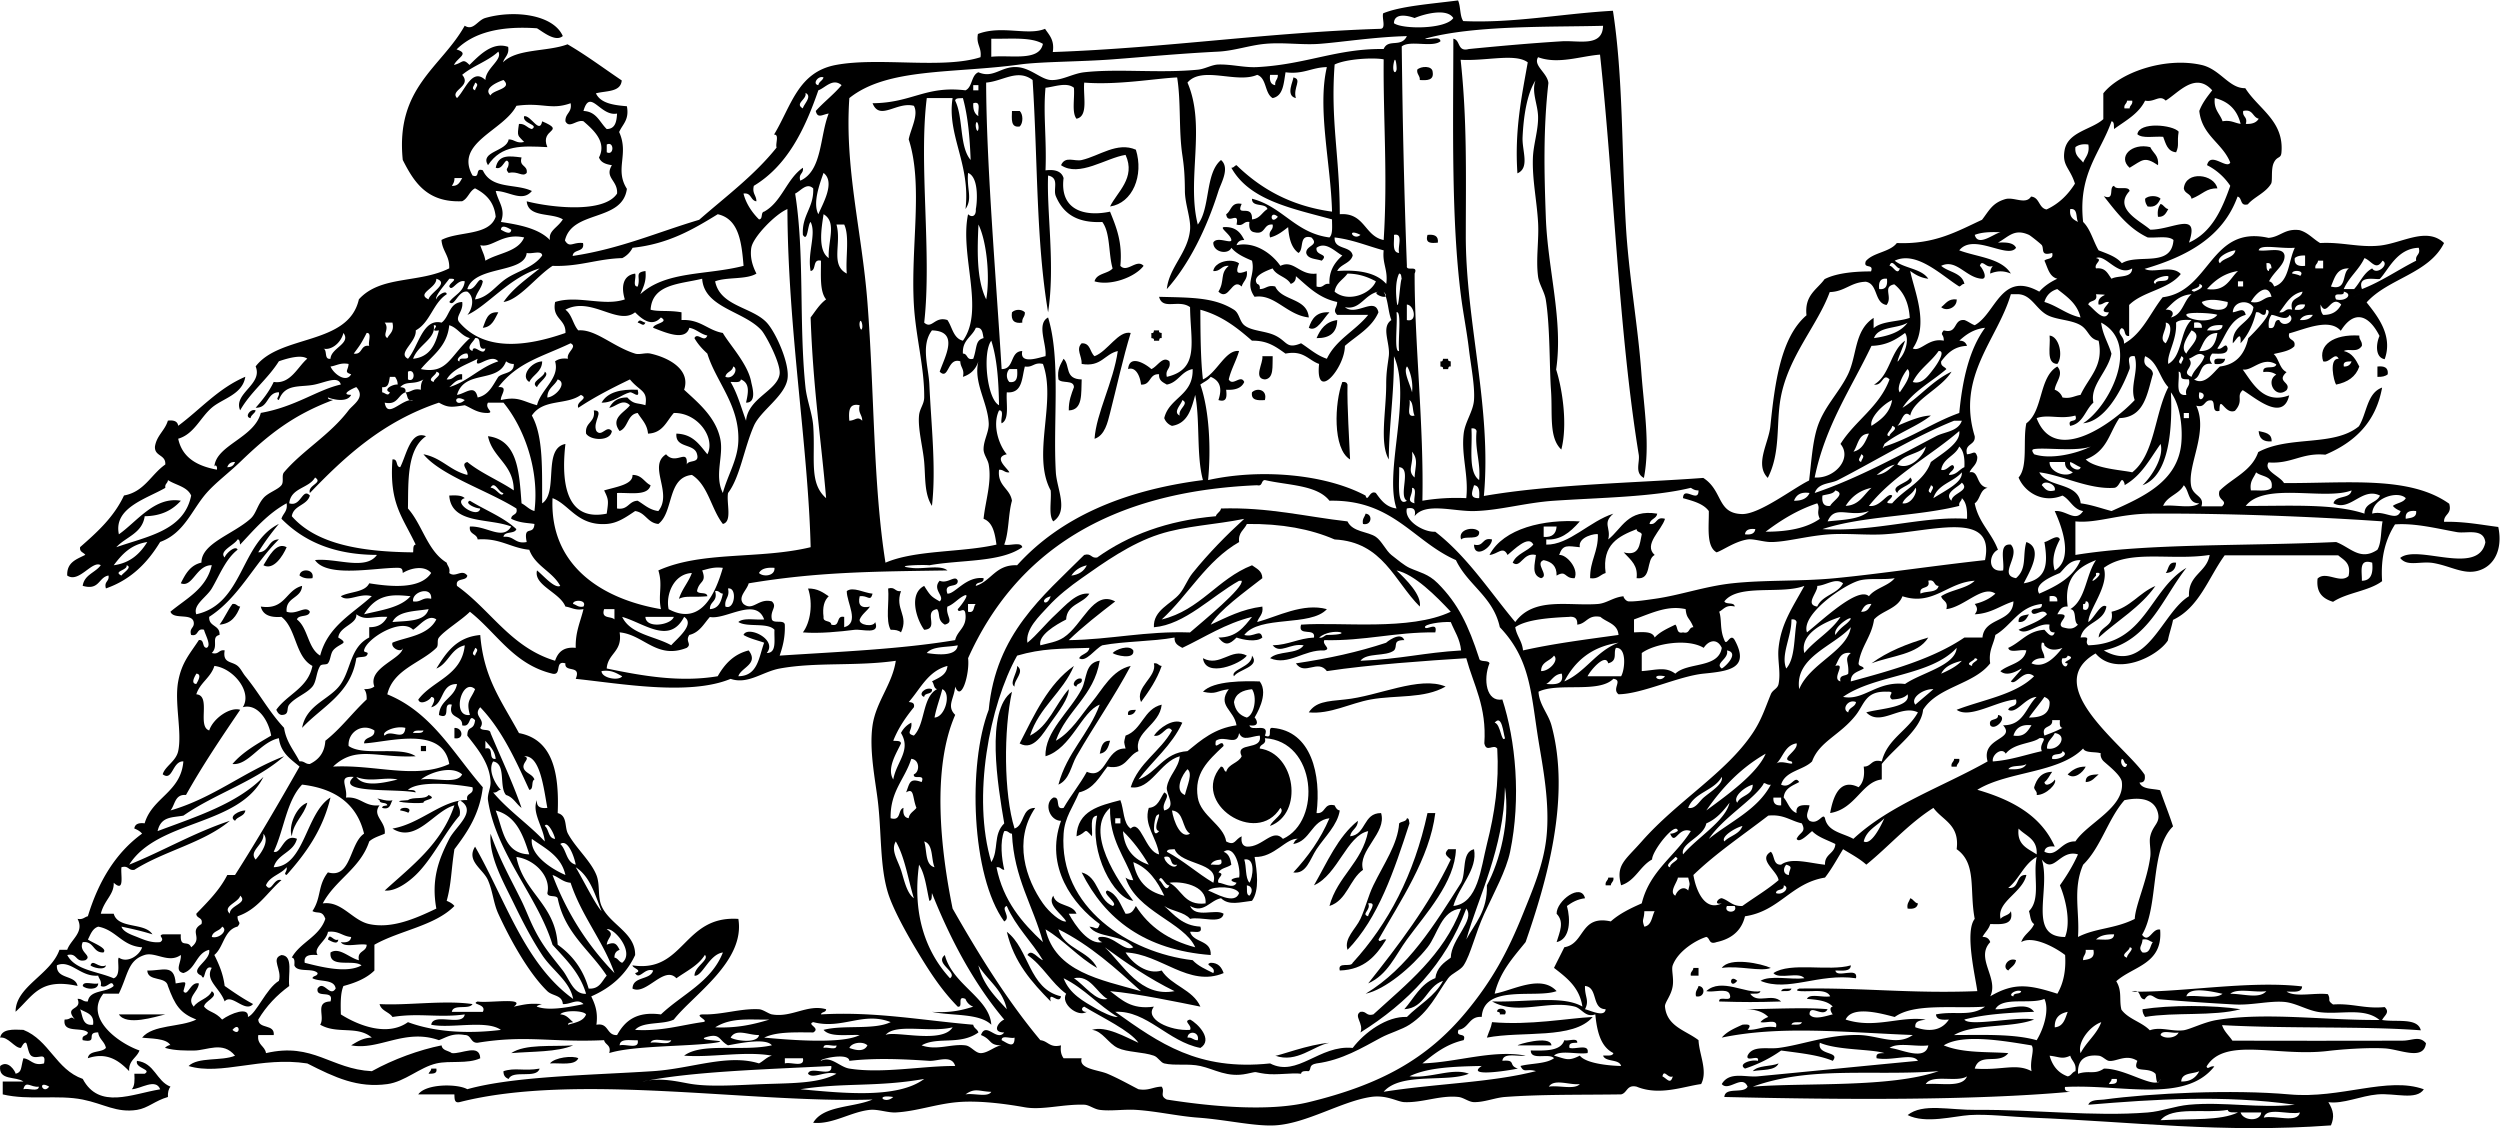 <svg xmlns="http://www.w3.org/2000/svg" viewBox="0 0 405.786 183.113"><g clip-rule="evenodd" fill-rule="evenodd"><path d="M232.55 11.731c.19 1.309-.896 1.339-2.095 1.256.053-.751-.514-.883-.42-1.676.53-.575 2.5-.728 2.51.42zM209.92 12.569c1.527.285-.09 1.668.418 3.352-1.77-.392-.34-2.877-.42-3.352zM164.26 18.016h1.256c.573.536.573 1.978 0 2.514-1.51.243-1.28-1.241-1.26-2.514zM85.072 18.854c1.134-.162 2.494 2.99 2.933.838 4.035 1.727-.472 1.113.838 4.189-4.139-.209-7.425-.399-9.636 2.933-1.39-2.242 3.073-2.224 3.352-4.189.987-.01 1.234.722 2.514.419-1.049-1.142-1.16-.796-.838-2.933 1.042-.065 1.297.658 2.095.838 1.24-.736-1.605-.87-1.258-2.095zM353.21 24.719c-1.406-.13-1.673-1.401-2.096-2.514-1.423-.114-3.397.324-4.19-.419.302-2.081 5.768-1.521 6.703-.419-.3 1.889.14 2.092-.41 3.352zM184.37 24.3c1.3 4.151-.51 8.665-4.189 9.217 1.096-2.317 4.234-4.62 2.514-8.379-3.163.495-7.552 3.673-10.474 1.676.686-1.566 2.15-.561 3.352-.837 2.87-.662 5.75-3.007 8.8-1.677zM349.02 23.881c.431.966 1.442 1.351 1.256 2.933-2.26-1.512-2.497-.814-4.607.419-2-1.76.33-4.085 3.35-3.352z"/><path d="M84.654 25.557c-.448 1.565 1.041 1.194.838 2.514-.702.74-1.404-.372-2.933 0-.697-.833.039-.533 0-1.676-.539-1.172-.866 1.32-2.094.838.417-2.19 2.19-1.927 4.189-1.676zM359.91 30.584c-1.817-.068-2.317.942-4.19 1.676-.123-.854-1.134-.821-1.257-1.676.3-2.953 4.95-2.346 5.45 0zM350.69 32.26c-.382.735-.779 1.456-2.096 1.257-.222-.336-.436-.68-.417-1.257.55-.573 1.99-.573 2.52 0zM350.69 33.098c.551.148.659.738 1.256.838-.362.614-.627 1.328-1.676 1.257-.13-.972.07-1.609.42-2.095zM231.71 38.126c1.096-.118 1.802.153 1.676 1.256-1.1.117-2.1.142-1.68-1.256zM201.12 42.734c-.625 1.575-.319 1.882 1.256 1.257.201 1.318-.596 1.638-.838 2.514-1.589-1.543-2.042 2.521-3.771.838 1.088-1.778.181-2.949 1.677-4.189-1.228-.109-1.288.947-2.515.838.21-1.514 2.88-2.157 4.18-1.258zM317.6 48.6c.066 1.374-1.71 2.01-2.515 1.256.73-.53 1.1-1.416 2.52-1.256zM166.35 50.694c.054.752-.512.884-.418 1.676-1.312.194-1.87-.364-1.676-1.676.56-.538 1.55-.538 2.1 0zM80.883 50.694c-.596 1.079-.981 2.371-2.514 2.514.5-1.176.681-2.67 2.514-2.514zM215.79 50.694c-.94.908-2.058 3.288-3.352 2.514.48-1.473 1.25-2.659 3.35-2.514zM104.76 52.37c-.307.746-.762.061-1.257 0 .31-.746.77-.06 1.26 0zM217.05 51.952c-.038 2.057-1.229 2.961-3.352 2.932.62-1.468 1.5-2.681 3.35-2.932zM183.53 54.046c-1.229 3.949-2.318 8.971-3.352 12.988-.393 1.526-.843 3.646-2.515 4.19.258-4.105 3.055-9.21 3.771-14.245-2.166.487-2.668 2.639-5.865 2.095.068-1.294-.99-2.369 0-3.353 1.467-.07 1.319 1.475 2.094 2.095 2.15-.805 3.88-4.228 5.88-3.77zM187.3 53.627h.838c-.077.356.164.396.419.418v.838c-.356-.077-.396.164-.419.419h-.838c.078-.356-.163-.396-.418-.419v-.838c.36.079.4-.162.42-.418zM332.68 54.465c1.546.146 2.264 3.302 1.258 4.609-1.9-.059-1.07-2.842-1.26-4.609zM379.6 58.235c-.588-1.22-1.444.743-2.515.419-.844-2.596 1.632-4.453 5.866-4.189-.055.751.512.884.418 1.676-.809 1.222-2.123.346-2.933.838 1.362.313 1.952 1.4 2.515 2.514-.566 1.67-1.911 2.558-3.771 2.933-.39-.591-1.2-4.294.41-4.191zm.84 1.258c.722.023 1.074-.322 1.257-.838-.66.04-1.46-.056-1.26.838zM204.9 57.817h1.676c-.077 1.598.242 3.594-1.256 3.771-1.95-.147-.23-2.703-.42-3.771zM172.64 58.235c1.105 1.065.106 3.3 2.933 3.353-.108 2.266.227 4.974-2.095 5.027-.024-1.562.423-2.65.838-3.771-.008-1.248-1.976-.537-2.514-1.256-.25-1.64.35-2.433.83-3.353zM234.22 58.235h.837c-.076.357.164.396.419.419v.838c-.355-.077-.396.164-.419.419h-.837c.076-.356-.164-.396-.419-.419v-.838c.36.077.4-.163.42-.419zM361.17 58.235c-.101.737-.721.956-1.676.839-.42-1.261.94-.742 1.68-.839zM88.005 58.655c-.049 1.766-1.511 2.119-2.094 3.352-1.498-.917.267-3.278 2.094-3.352zM385.89 59.493c1.097-.119 1.803.153 1.676 1.257-.373.325-.945.45-1.676.418v-1.675zM217.88 62.006c.487-.068.745.093.839.419-.082 3.569.305 9.21.417 12.149-2.88-1.708-2.5-9.285-1.26-12.568zM103.51 63.264c.415 1.675-.795.307-1.256.418-1.353.329-2.748 1.719-4.608 1.676.949-1.703 3.088-2.221 5.868-2.094zM205.31 64.939c-1.2.083-2.287.052-2.095-1.257.81-.815 2.56-.438 2.09 1.257zM41.5 66.615c-.147.55-.737.659-.838 1.257-1.043-.17-.024-1.624.838-1.257zM96.385 66.615c1.837-.024-.285 1.864.419 3.352.88 1.058 1.634-1.058 2.514 0-.218 1.701-3.45 1.572-4.189.419-.236-1.912 1.578-1.772 1.256-3.771zM366.62 69.967c1.021.237 2.154.358 2.095 1.676-1.38.108-2.03-.497-2.1-1.676zM221.65 83.374c1.216.075 1.01 1.991-.419 1.676-.17-.877.29-1.111.42-1.676zM250.98 87.562v.838c3.699.065 7.066-3.825 10.894-5.027-1.855 1.584-.34 2.272-.839 4.189 2.268-1.783 3.135-4.966 7.961-4.189-.123.854-1.134.822-1.256 1.676 1.319.202.947-1.286 2.513-.838-.535 1.857-3.562 4.188-1.676 5.866-1.477.758-.379 4.091-2.933 3.771.231-2.005-.779-2.819-2.095-4.19 2.632.677 2.565-1.345 2.932-2.932-.102-.455-.832-.285-.837-.838-2.905 1.145-5.645 2.456-5.027 7.122-.876.242-1.196 1.04-2.515.839-.044-2.838 1.328-4.259 1.257-7.123-.219-.191-3.269.343-2.933 2.095-1.937-.183-2.758-.528-3.352 1.257 1.172-.12 3.214 2.218 2.515 3.771-1.733.077-1.271-1.39-2.934-.419.048-1.584-.82-2.252-2.096-2.513-1.537.515 1.017 2.521-.417 2.932-1.639-.508-.992-2.369-.839-3.771-2.124-.51-2.446 2.273-3.771 1.256.621-1.475 2.38-1.811 3.352-2.932-.771-1.662-3.208.902-4.188 1.676-.734-1.553-1.568-.109-2.934 0 2.281-4.378 8.943-5.813 14.664-5.447-1.7 1.937-3.23 3.051-5.43 2.931zm-.42-.417c1.367.109 2.018-.498 2.096-1.677h-2.096v1.677zM240.09 86.306c.128 1.524-2.233.56-2.933 1.257-.6-1.734 2.25-2.179 2.93-1.257zM242.18 87.562c-.033 1.347-2.897 3.217-2.932.838 1.67.415 1.26-1.252 2.93-.838zM46.528 88.82c-.634 1.461-2.142 3.811-3.771 2.933.807-1.289 2.073-3.879 3.771-2.933zM353.21 91.333c-.052 1.067-.61 1.625-1.676 1.676.5-.622.36-1.872 1.68-1.676zM50.718 93.848c-.972.133-1.608-.068-2.095-.419.037-1.247 2.498-1.12 2.095.419zM349.86 95.104c-2.416 3.45-6.136 5.597-9.218 8.379.089-2.007 2.602-1.588 2.095-4.189 3.07-.69 4.46-3.068 7.12-4.187zM131.16 95.523c1.552-.017 2.428.643 3.352 1.257-.72.678-1.041 1.752-.838 3.352-.129.966 1.21.465 1.256 1.258 1.563.444.664-1.572 2.095-1.258v1.676c2.573-.708.401-3.971.418-5.865.989-.778 2.805.297 4.19.418-.383 1.406-.779.208-2.095.42-.326 1.441.233 2.001 1.676 1.676-.514.743-1.3 1.214-1.676 2.095-.197.942 2.273 1.292 2.514.419.865 2.135-2.141 1.104-3.352 1.257-2.356.299-5.718.64-8.379.419 1.22-1.62 1.68-4.639.84-7.127zM144.15 95.523c1.184-.346 1.085.59 2.094.419-1.06 2.987 1.326 3.888 0 6.703-.373-.325-.946-.449-1.676-.419-.86-1.5-.21-4.525-.41-6.697zM37.73 98.036c.677-.117.721.397 1.256.42-.589 1.505-1.407 2.783-3.352 2.934.786-1.03 1.311-2.323 2.096-3.354zM329.33 99.712c-.363.614-.628 1.328-1.676 1.258-.13-1.105.87-1.08 1.68-1.258zM312.99 103.48c-1.694 2.774-5.987 2.95-9.218 4.189 2.57-1.9 5.76-3.18 9.22-4.19zM183.95 105.58c.276 1.585-2.935.786-3.352.419.45-.56 2.7-1.44 3.35-.42zM202.38 106.42c-.974 1.338-6.705 3.688-7.122.418 2.77 1.49 4.64-1.78 7.12-.42zM178.5 107.25c-.936 5.769-5.371 8.036-7.123 12.988 2.532-1.44 4.048-4.104 5.865-6.285 1.722-2.066 3.25-5.192 6.285-5.864-2.622 4.945-5.857 9.554-8.798 14.662-.875 1.52-1.114 3.795-2.933 4.61 1.361-5.203 4.941-8.187 6.704-12.989-2.938 1.117-4.603 7.126-8.798 8.379-.165-4.001 3.965-7.257 5.865-10.892.88-1.68.49-4.29 2.94-4.62zM187.3 107.67c.677-.117.722.396 1.257.42-.799 2.274-2.054 4.09-3.352 5.864-1.06-2.44 2.64-4.07 2.09-6.28z"/><path d="M174.73 111.44c-1.043-.171-.025-1.625.838-1.258.23.94-.8.6-.84 1.26zM234.64 111.44c-3.521 2.01-7.97 1.342-12.149 2.095-3.329.601-6.607 2.438-10.057 2.094 1.125-1.688 2.808-1.795 5.866-2.094 5.4-.53 12.11-3.88 16.34-2.1zM150.01 113.12c-1.131-.375.194-1.701 1.257-1.257.13.97-1.21.47-1.26 1.26zM184.37 115.22c-.184.515-.536.859-1.257.837-.2-.9.6-.81 1.26-.84zM324.3 116.05c1.802.27-.541 2.704-1.257 1.676-.37-1.35 1.38-.58 1.26-1.68zM73.76 118.15c1.373-.089 1.654 1.966 0 1.676v-1.68zM180.18 120.24c-.263.994-.563 1.95-1.676 2.096.24-1.02.36-2.16 1.68-2.1zM68.314 121.08h.838v.839h-.838v-.84zM317.18 123.18h.839c.118.677-.396.721-.419 1.256h-.837c-.12-.69.4-.73.42-1.26zM338.54 124.43c-.441.964-1.896 2.172-2.932 1.259.72-.68 1.53-1.27 2.93-1.26zM340.64 125.69c-.629.487-1.024 1.208-2.096 1.256-.06-1.18 1.03-1.21 2.1-1.26zM69.571 129.04c1.587.714-.909.688-.838 1.256-1.499.219-6.327-.24-2.514-.419.785-.61 2.778-.02 3.352-.84zM64.963 131.55c-.118-.665 2.262-.587 1.256.419.161-.16-1.261-.45-1.256-.42zM39.825 131.55c-.133.983-1.296.938-1.676 1.676-1.206-.7.778-1.7 1.676-1.68zM224.17 131.97c.98 3.244-3.864 6.065-2.934 9.218-2.21 1.56-2.585 4.956-5.447 5.864 1.303-4.843 5.285-7.005 6.286-12.149-3.468.726-4.926 7.083-8.799 8.798 2.143-3.722 3.861-7.869 7.123-10.474-.007 1.251-1.09 1.425-1.259 2.515 2.65-.28 2.07-3.79 5.03-3.77zM231.71 131.97h1.258c-.906 7.346-5.734 14.368-9.217 20.529.182.622.535-.166 1.256 0-1.618 2.572-3.481 4.899-7.542 5.027-.4-1.518 1.809-.427 2.096-1.257 5.79-6.34 9.98-14.3 12.14-24.3z"/><path d="M228.36 132.81c.407.011.326.512.42.837-2.503 7.692-5.043 15.348-10.055 20.529-.616-1.862 1.333-3.386 2.093-5.027.818-1.762 1.252-3.71 2.096-5.447 1.696-3.491 3.965-6.686 4.19-10.055.34-.35 1.15-.24 1.26-.83zm-6.29 15.92c.02-.625 1.635-2.389 0-2.094.55 1.04-1.23 1.74 0 2.09zM235.06 137.84h1.258c-.138 5.319-4.918 10.503-7.961 14.663-1.907 2.609-3.1 5.698-6.283 7.122 4.937-6.234 9.79-12.554 13.405-20.109-.53-.56-1.26-.82-.42-1.67zM261.04 142.45h.839c.117.677-.396.721-.42 1.256h-.837c-.12-.68.39-.73.42-1.26zM257.27 145.8c-1.248.149-2.126.668-2.934 1.256.604 2.165.565 5.375-1.676 5.866.492-1.676 1.301-3.256 0-4.608-.05-2.09 3.98-5.09 4.61-2.52zM310.05 145.8c.551.147.659.737 1.258.838-.103.737-.721.955-1.676.838-.17-.88.29-1.12.42-1.68zM163.42 151.24c3.642 2.782 3.562 9.286 8.798 10.474-.263 1.526-2.117-1.13-1.676.838-3.04-3.1-5.96-6.32-7.12-11.31zM53.231 152.5c.275-1.255.896.4 1.676 0-.063 1.04-1.418.12-1.676 0zM327.23 155.85c-.124.854-.841 1.116-1.258 1.676-1.11-.49-.03-2.22 1.26-1.68zM14.687 156.69c.385-1.142 1.31.585 2.514 0-.176.93-2.223.33-2.514 0zM287.43 157.11c-1.65.659-5.151-.427-7.96 0 1.26-1.83 6.47-.7 7.96 0zM300.42 156.69c-.048 1.071-1.402.832-2.515.838.205 1.333 3.778-.704 3.352 1.258-6.055-.869-11.043 2.291-15.501.418 1.545-.969 4.883-.146 7.122-.418-.821-1.134-4.164.256-5.027-.839 2.76-1.85 9.01-.22 12.58-1.26zM274.86 157.11h.837v1.256h-1.257c-.12-.68.4-.72.42-1.26zM281.98 159.2c-1.27 1.55-1.41-1.27 0 0zM13.431 160.04c.052-.926 1.777-.177 2.514-.419-.009 1.15-1.977 1-2.514.42zM275.7 160.04c1.216.075 1.009 1.991-.419 1.676-.18-.88.29-1.11.42-1.68zM285.75 160.88c-.13.569-1.049.348-1.676.419 1.228 1.729 3.498-.167 5.027 1.257-4.159.121-5.894.121-10.055 0-.133-1.11 2.348.392 1.676-1.257-.445-.951-2.634-.158-3.771-.419 2.43-2.25 6.51.5 8.8 0zM289.11 160.88c.13-.568 1.05-.347 1.676-.418-.14.57-1.06.35-1.68.42zM363.68 163.81c-4.394 1.193-10.731.439-15.501 1.256-.222-.337-.438-.68-.42-1.256 4.37-.69 11.56-.69 15.92 0zM243.02 164.23c-.167-.812 1.908-.613 1.257.418h-.837c.08-.35-.16-.39-.42-.42zM19.296 164.65h7.541c-1.674.39-6.313 1.92-7.541 0zM251.82 169.68h-5.447c-.35-.08 5.32-1.75 5.45 0zM215.79 169.26c-2.582.475-5.311 3.347-8.797 2.094.31.12 5.5-1.88 8.8-2.09zM93.033 169.68c-2.65 1.12-6.582.96-10.055 1.258 2.256-1.52 6.514-1.03 10.055-1.26zM93.871 171.77c-.569 1.246-2.895.736-4.608.839.753-.97 3.711-1.32 4.608-.84zM288.69 172.61c-.579 1.236-2.666.965-4.19 1.257.83-.99 2.92-.72 4.19-1.26zM69.99 173.45h.838c.195.896-.598.798-1.257.839.08-.34.42-.42.419-.84zM87.587 173.45c-.505 1.73-4.346.125-5.028 1.676-.515-.182-.86-.535-.838-1.256 1.886-.63 3.31.03 5.866-.42z"/><path d="M335.19 176.38c-.154.712.327.789.837.837-15.718 1.43-37.324 1.283-56.14.839.112-1.703 3.169-.462 3.77-1.676-.854-2.057-3.086.871-4.189-.42 1.225-2.1 3.824-1.062 5.866-1.256 8.42-.805 18.754-1.84 25.976-2.515-.885-1.34-4.134.064-6.705-.42-.194-.893.601-.798 1.259-.837-2.217-.688-7.573-.437-10.475-1.676-.504 2.121 3.401 1.319 2.096 2.933-2.373-.98-5.434-1.271-8.381-1.676-1.713 1.219-3.656 2.207-5.864 2.932-1.23-.725.949-1.523 2.095-1.256.299-1.138-1.976.3-1.677-.839.808-1.72 3.178-1.018 5.028-1.257 3.858-.494 8.013-2.188 12.987-2.095 3.171.06 6.229 1.834 8.798 0-11.029-.433-21.464-1.577-31.003.419.827-.988 2.105-1.525 3.352-2.095 1.223-.116 1.441.103.838.839 1.729.051 2.623-.729 4.609-.42.397-1.514-1.65-.584-2.515-.837.307-.392.762-.636 1.258-.839-.819-.855-2.104-1.249-3.771-1.256 3.381.003 9.886-.345 13.406 0-.729 1.463-2.91-.953-2.933.837.663 1.038 2.931.172 3.771 0-.292-.338-.653-1.147 0-1.257-.853-.965-2.508-1.123-4.19-1.256.445-.951 2.634-.16 3.771-.42-.403-.852-1.609-.905-2.934-.838-.613-.004-3.429.158-2.094-.418 10.696-.162 17.997.842 28.908.418-.302-2.311-2.077-9.659-.42-11.73-.895-4.677.375-8.988-2.932-11.312.521-4.015-2.307-4.676-3.771-6.705-4.097 2.608-7.192 6.216-10.894 9.218-1.1-.995-2.477-1.711-3.769-2.513-.955 1.56-1.835 3.193-2.935 4.608-5.518.905-7.392 5.455-12.986 6.283-.469 1.962-1.788 3.587-4.609 4.19-1.318.48-1.019-.658-1.676-.839-1.522.457-4.558 2.211-5.447 4.609-.256.694.201 2.024 0 3.352-.24 1.598-1.322 2.668-1.256 3.352.315 3.253 3.368 3.843 5.446 5.447.084 2.268 1.546 4.998.419 7.122-2.826.377-6.772 1.952-10.474.42-1.621-.365-1.49 1.022-2.515 1.256-6.817.094-12.858-.019-18.853.42-1.587.115-3.345.869-5.027.837-.844-.016-1.68-.747-2.515-.837-2.961-.322-5.825.96-8.798.837-1.124-.046-2.861-1.228-5.445-.837-4.728.711-10.45 4.312-15.502 4.607-3.34.194-7.91-.919-12.569-1.256-3.194-.232-6.701-1.049-10.055-1.259-1.907-.117-4.107.237-5.865 0-.929-.122-1.713-.812-2.515-.837-3.477-.107-6.805.917-9.636.42-2.032-.358-6.92-1.175-10.893-.839-3.484.295-6.749 1.507-10.055 1.676-1.306.066-2.868-.549-4.189-.42-3.091.308-6.087 2.412-9.217 2.096 1.642-2.827 6.5-2.438 9.636-3.771-19.643.646-48.097-4.418-67.035.42-.893.196-.798-.599-.838-1.257h-5.865c1.283-1.79 6.452-1.72 7.96-.839 7.598-2.125 20.17-2.277 30.165-2.932 6.271-.411 12.076-2.84 17.178-1.257.741-.377 1.223-1.011 2.094-1.258-4.39-.779-9.848.352-14.244 0 2.949-2.192 9.337-.604 14.244-1.676-.943-1.239-5.185-.35-7.122 0-1.591-.864-1.18-2.108-3.771-1.257-1.096.573 4.527.408 1.676.839-4.133.624-13.25.432-17.177 1.676.359-1.336-.66-1.295-.838-2.095-8.605.404-12.574-.882-20.529.419-1.184.066-.976-1.26-2.094-1.258-2.027-.352-2.963.389-4.19.839-5.555-1.962-9.738 1.715-14.244.837.968-.567 1.868-1.204 3.352-1.257-2.343-2.004-5.639-.485-8.379-2.095.845-1.304-.937-3.686 1.675-3.771.619-2.016-2.407-.386-2.094-2.094.998-1.473 1.999 1.536 2.933 0-.227-1.589-2.605-1.026-3.771-1.676.104-.455.833-.285.838-.839-.787-.89-3.343-.009-3.771-1.257.036-.595.069-1.187-.419-1.256 1.4-2.512 4.466-3.355 5.446-6.285-.52-1.453-1.218-.771-2.094-1.257 1.472-2.199.818-4.126 2.514-6.285 3.812 1.096 3.472-4.663 5.865-6.284-1.161-4.843-4.689-7.32-10.055-7.959-2.533 2.634-2.946 7.388-4.608 10.892 1.284.453 1.564-3.038 3.771-2.094-.555 2.238-3.164 2.421-3.771 4.608 5.028-.142 5.171-8.794 9.216-11.313-1.264 5.301-4.031 9.097-7.122 12.569-.622-.183.166-.535 0-1.256-.925 1.169-2.739 1.45-3.352 2.932.887 1.393 1.217-1.256 2.514-.837-2.319 2.01-3.873 4.785-7.122 5.864-.039 1.145.698.844 0 1.676-2.231.564-2.233 3.354-3.771 4.609.741 1.492 1.429 3.04 1.676 5.027 1.476 1.039 2.97 2.058 4.609 2.933-1.272 1.514-3.482-1.786-4.609-.419-.801-2.229-3.246-3.434-2.094-5.445-1.346-.601-1.021 2.545-1.676 1.256-2.231-.927 1.606-2.412 1.256-4.189-2.131.523-2.161 3.146-4.189 3.771-1.52-.345-.262-1.799-.419-2.933-1.959 1.421-4.119-.557-5.865 0-2.737.873-2.658 3.118-4.189 6.284h-2.514c-3.116 3.909 2.351 7.985 5.865 9.218-.454 1.222-1.775 1.577-1.676 3.352-1.603-1.639-3.52-3.157-6.703-2.096.177-1.358 2.238-.833 2.932-1.676-.211-1.045-1.114-1.399-1.256-2.513-2.157-.034.159 1.806-2.514 1.257-.231-.93.799-.597.838-1.257-1-.954-4.128.217-3.771-2.095 1.143.037.843-.699 1.676 0-1.908-2.259 1.26-1.365.419-3.352.751-.053.883.513 1.676.418.287-1.947 3.075-1.394 4.189-2.514-.356-1.229-1.054.546-2.095 0 .177-.876-.287-1.109-.418-1.676-2.879.268-4.473-2.655-6.704-1.676-.119 2.354 2.991 1.479 3.353 3.352-6.13-1.334-7.167 1.561-10.056 4.19-.014-4.102 5.7-6.004 7.123-10.056h1.256c.595-1.705 2.827-2.828 1.677-5.027.875.177 1.109-.287 1.676-.42 1.729-5.67 4.514-10.288 8.798-13.406-.308-.391-.762-.634-1.257-.837.101-.738.721-.956 1.676-.839 1.235-4.212 5.879-5.014 6.285-10.055-1.804-.073-1.722 3.314-3.352 2.096.376-1.321 2.154-2.09 2.514-3.771.654-3.053-.643-7.826 0-11.312.571-3.1 1.904-4.477 3.352-6.703.966-.128.465 1.21 1.257 1.257.847-.343-.266-2.208-.419-2.933-1.29-.312-.806 1.15-2.095.839-.346-1.185.591-1.086.419-2.096-.308-1.509-3.303-.329-3.771-1.676 2.587-2.161 5.812-3.686 6.704-7.541-2.522-.043-3.112 3.727-5.028 2.932.748-1.486 1.521-2.947 3.353-3.352-.02-3.128 5.112-4.581 7.959-7.122.919-.821 1.087-2.166 2.095-3.352.752-.885 2.374-1.366 2.933-2.095.442-.576-.03-1.565.419-2.095 3.025-3.562 7.401-6.013 10.474-10.055.727-.956 2.823-2.09 1.257-3.771-.479.168-2.773 1.25-.838 1.257-.552 1.207-2.656.861-3.771.418.011.407.513.326.838.419-6.438 2.417-10.39 5.534-15.083 10.055-1.863 1.794-3.968 3.349-5.446 5.028-2.415 2.742-3.597 6.527-7.542 7.959-2.057 3.391-4.757 6.136-8.798 7.542-.346-1.185.591-1.086.419-2.095-1.66.296-1.443 2.467-4.189 1.676.263-1.831 2.063-2.126 2.932-3.352-1.394-.858-3.556 2.991-5.447 1.676-.083-2.179 1.551-2.64 2.933-3.352-.272-.427-.963-.434-.838-1.257 2.757-2.411 5.475-4.86 7.123-8.38 3.312-.597 4.394-3.426 6.703-5.027.116-1.652-1.791-1.281-1.676-2.933.29-1.806 1.617-2.573 2.095-4.189.955-.117 1.574.101 1.676.838 3.611-2.672 6.492-6.077 10.893-7.96-.45 2.901-3.708 3.528-5.446 5.027-1.889 1.629-2.879 4.29-5.447 5.028.663 3.107 3.106 4.435 6.285 5.027.118-.748-.396-.86-.419-.419.202-3.572 6.478-4.692 7.541-8.798 5.616-.99 9.113-3.721 12.988-4.608-.403-1.433-2.35-.408-4.19 0-2.326.516-4.85-.25-5.865 2.514-.622-.184.165-.536 0-1.257-2.041.054-1.606 2.584-3.771 2.514 1.117-1.256 2.171-2.578 2.933-4.189 2.722.423 3.868-2.438 5.446-3.771-.892-.669-2.941-.161-4.608.419-1.832 2.917-4.558 4.938-6.285 7.96-1.17-2.743 3.744-4.193 2.514-7.123 3.982-5.235 15.065-3.37 16.758-10.893 3.542-3.916 9.76-2.562 14.664-5.028.096-2.05-1.13-2.78-1.256-4.608 2.73-1.459 7.757-.623 8.798-3.771-.244-2.41-1.598-3.708-3.352-4.609-.931.466-1.135 1.658-2.095 2.095-5.696.25-7.803-3.09-9.636-6.703-1.191-11.805 6.25-14.978 10.056-21.787 1.399.893 2.071-.889 3.352-1.256 4.689-1.346 11.028-.56 12.568 2.932-1.191 1.027-3.212-.679-4.189-1.256-6.021-.422-10.328.717-13.057 3.434 2.154.679.189 1.27-.419 2.514 1.471-.331 1.378-1.177 2.515 0 1.528-1.474 3.686-3.837 6.283-2.932.201 1.317-.597 1.637-.838 2.514 2.199-2.271 7.242-1.697 10.474-2.933 3.087 1.801 5.878 3.898 8.798 5.865-.158 1.937-2.537 1.653-4.189 2.095.757 1.616 2.834 1.914 5.027 2.095.419 2.234-.714 2.916-1.257 4.189 1.652 3.617-.782 6.014 1.257 9.217-.733 5.412-8.904 3.386-10.055 8.38.757 1.296 1.283.224 2.932.418.316 1.573-1.6.914-1.676 2.095 7.659-1.141 13.75-3.847 20.529-5.866 4.32-3.78 8.978-7.221 12.569-11.73-.229-.608.489-2.166-.419-2.095 2.814-4.658 3.862-10.155 10.055-11.312 7.023-1.312 17.343.712 23.462-1.256.224-1.622-.748-2.046-.419-3.771 3.837-1.475 8.086.333 10.894-.838.659 1.016 1.562 1.789 1.256 3.771 18.346-.648 34.803-3.184 53.209-3.771.924-.052.177-1.777.418-2.514C227.365.988 232.137.651 236.664.07c.438.959.266 2.527.839 3.352 8.215.371 15.816-1.193 24.3-1.676 1.655 10.717 1.413 22.789 2.095 34.774.457 8.024 1.937 16.119 2.513 23.88.445 5.981 1.453 11.852.42 17.177-1.554-.829-.635-2.519-.837-3.771-3.265-20.042-4.005-43.682-6.286-64.939-3.146.238-6.795 1.624-10.055.419-.846 1.365 1.502 2.514 1.676 4.189-.864 7.666-.672 14.75-.419 21.786.305 8.479 2.849 16.745 1.676 24.719 1.047 3.286 1.872 9.016.839 12.987-2.062-1.931-1.395-5.803-1.676-9.636-.261-3.536-.132-10.249-.839-14.664-.21-1.312-1.093-2.526-1.257-3.771-.38-2.901.169-5.919 0-8.798-.215-3.651-.965-6.953-.839-10.474.08-2.212.891-4.493.839-6.703-.048-2.03-1.104-3.967-.419-5.866-1.422 2.241-1.945 5.947-2.096 9.217-.101 2.215 1.206 4.964-.837 5.865-.477-7.04.69-12.436 1.676-18.015-2.023-1.524-6.754-.173-10.894-.419 1.054 9.727.853 18.434.839 28.49-.021 14.026 4.243 28.099 2.933 42.314 10.98-1.911 24.79-2.124 35.612-2.933 3.239 2.082 2.177 5.758 6.283 5.866 2.822.074 8.378-4.238 10.894-5.447.36-2.915.532-5.949 1.257-8.379 1.035-3.472 3.527-5.742 5.027-8.798 1.532-3.123 1.002-7.146 4.19-9.218v1.676c1.326-1.188 3.999-1.027 5.864-1.676-.153-2.499-1.03-4.276-2.513-5.447-1.997.403-.185 2.026-1.257 3.353-2.039-.337-1.335-3.415-3.354-3.771-2.454.059-3.409 1.617-5.864 1.676-1.982 5.417-6.725 10.414-7.961 17.177-.774 4.238.034 8.822-2.094 12.988-2.17-2.19.139-5.641.418-8.379.729-7.112 1.719-14.487 5.866-18.015-.354-3.287 1.703-4.162 2.932-5.866 2.137-1.104 5.418-1.258 7.542-1.256.519-1.356-1.354-.32-.839-1.676 1.225-1.429 3.875-1.433 5.029-2.933 6.125.261 9.811-1.918 13.826-3.771 1.169-1.516 1.665-2.73 3.769-3.352 1.398-.412 3.323.963 4.19-.418 1.412.124 1.216 1.857 2.515 2.094 2.005-.927 3.475-2.389 4.608-4.189-.802-2.594-2.133-2.903-1.676-5.446.538-2.995 4.43-3.332 6.283-5.027v-4.189c2.631-3.335 9.917-5.952 15.921-4.609 3.063.685 4.495 3.85 7.122 3.771 2.126 3.385 6.335 5.314 5.866 10.474-.094 1.021-.721.5-1.256 1.676-.471 1.031-.15 2.893-.42 3.352-.878 1.495-2.819 2.193-3.771 3.352-1.346.368-.87-1.086-1.676-1.256-2.373 6.565-8.173 9.704-15.082 11.73 1.401.791 4.438-.703 5.864.838-1.95 2.518-6.152 2.786-8.379 5.028v5.027c-.967.128-.466-1.21-1.257-1.257-.924.885.537 1.238.418 2.514 2.981-1.628 4.252-4.966 6.285-7.541 7.759-.962 7.697-11.77 17.178-9.636 1.939-.154 2.625-1.564 5.027-1.257 1.416.399 2.2 1.431 3.352 2.095 3.53-.192 6.322.758 9.637.419 3.643-.373 7.659-3.123 10.474-.419-2.442 4.96-9.065 5.737-12.569 9.636 1.693 2.128 4.341 5.366 2.933 9.217-1.557-.272-1.417-2.491-.837-3.77-1.841-3.625-4.223-4.157-6.285-.838-1.852-2.118-5.737-.29-8.379.418-.312 1.29 1.15.806.838 2.095-.758.778-2.115.957-3.351 1.257.881.792.938 2.41 2.093 2.932-1.774 1.613.853 1.617 0 2.933-1.776 1.516-3.479-1.504-1.676-2.514-.485-.352-1.123-.553-2.095-.419-.201-1.32 1.921-.314 2.095-1.256-2.271-1.354-3.866 1.109-5.446.838 1.64 2.249 3.402 5.732 7.542 4.189-1.001 4.5-5.759.182-7.542-.838-1.122.992.243 1.664-1.257 3.352-1.655.699-2.492-2.818-2.513 0-1.354.375-.59-1.367-1.258-1.676-1.319-.203-.948 1.285-2.513.838 2.003 4.272-1.433 9.535-.839 12.987.298 1.732 2.234 1.637 1.676 3.352h3.352c1.062-1.022-.883-.892-.418-2.514 2.089-2.1 5.213-3.165 6.284-6.284 5.034-2.739 12.252-.83 16.34-4.189 1.297-2.053 1.296-5.407 3.77-6.285-1.02 5.683-4.51 8.896-9.217 10.893-3.847-.357-5.453 1.53-9.217 1.257-.844 1.364 1.836 2.18 2.515 3.352 10.448.036 20.407-1.202 26.812 3.352.481 1.737-.881 1.632-.837 2.932 3.276-.064 5.951.473 8.799.838.743 3.474-.542 6.386-3.352 7.124-2.32.606-4.357-.766-7.123-1.259-2.168-.385-4.301.66-5.446-.837 2.789-2.284 12.666 2.992 13.825-2.515-.254-2.4-3.098-1.405-4.609-1.676-3.132-.558-6.744-1.489-10.055-1.256-1.464 2.307-2.362 5.179-2.095 9.217-2.15 1.62-5.696 1.845-7.96 3.352-1.601-.496-2.775-1.414-2.515-3.771 1.362-1.316 3.667.896 5.029-.419.45-2.128-.774-2.578-1.676-3.352h-18.436c-2.641 3.643-4.117 8.452-8.379 10.474-.223 1.173-.615 2.179-.839 3.352-1.8 2.728-8.532 5.9-11.73 2.095-9.188 5.308 4.967 15.116 7.962 19.692.142.84-.087 1.311-.839 1.256.394 1.143 2.114.958 3.352 1.257.679 1.976 1.449 3.857 2.095 5.866-3.82 3.721-2.234 12.847-5.027 17.596 1.131 1.504 1.627-1.133 2.933-.838.472 5.639-4.407 5.927-7.123 8.379.991 1.597.436 3.032.839 4.609 1.113 1.539 3.306 2 4.608 3.352 1.724-.624 3.569.231 5.446 0 1.061-.132 3.335-1.333 5.447-1.676 8.05-1.308 17.515.078 26.395 0-2.489-2.062-6.236-.857-9.637-1.257-2.046-.242-3.909-1.519-5.864-1.677-2.394-.191-5.239.562-7.962.419a404.026 404.026 0 01-12.149-.837c-1.091-.091-1.545-1.424-2.513 0-1.083-.036-.441-1.794-2.096-1.258 7.917.197 18.968-1.845 27.651-.838-.048 1.071-1.403.832-2.515.838 1.406.968 4.604.147 6.703.419.544.983-.213.938.839 1.676 3.155-.224 5.125.741 8.379.419.909.871-.051 1.354-.419 2.096 2.255.398 5.757-.45 6.285 1.676-9.439-.709-21.049-.23-32.261-.839.341 1.057 1.125 1.669 1.676 2.515 8.103.027 19.158.03 27.652 0 1.55-.005 2.711-.844 3.77.419-.353 2.915-4.225.976-6.703.837-2.677-.149-6.783.127-9.218.42-8.199.985-16.754-2.356-19.689 2.513.182.622.535-.164 1.256 0-4.77 6.05-15.14 2.84-24.22 3.33zm21.79-2.51c-1.053.482-2.872.197-2.932 1.676 1.56.03 2.4-.68 2.93-1.68zM139.54 168c-2.15-.084-4.841.373-5.865-.837 3.194-.855 8.163.062 10.893-1.257-4.458-1.763-7.856 1.239-12.568 0-1.144.379 1.274.937 0 1.676-2.949-.017-5.999-.135-7.96.837 3.51.32 12.58 1.14 15.5-.42zm-121.08-9.21c1.29-.471.45-3.067.838-3.352 1.374.963 3.355-.361 3.771-1.676-3.282-.212-4.182-2.803-7.123-3.354-.952.307-1.253 1.262-1.676 2.096.75.531 3.29 1.427 2.514 2.095-1.742.066-1.479-1.872-3.352-1.676-.772 1.65 1.681 2.175.418 2.933-1.67.414-1.261-1.252-2.933-.838 1.294 2.48 4.915 2.63 7.543 3.78zM229.61 2.93c-1.081-.409-3.316-.887-3.352.838 1.354.999 8.4 1.015 9.637-.838-1.07-1.704-4.9-.598-6.29 0zm1.68 3.352c.737.241 2.461-.506 2.515.419-1.303 1.071-4.981-.234-6.284.838.15 12.134.343 22.305.837 35.611-.165 1.004 1.909-.232 1.257 1.256-.034 11.059 1.523 24.844 1.258 36.869a33.39 33.39 0 017.122-.418c.42-3.661-.833-6.915-.419-10.474.224-1.924 1.544-3.594 1.676-5.446.162-2.292-.501-5.538-.839-8.38-.313-2.655-.912-5.709-1.257-8.379-1.624-12.573-1.271-27.797-1.256-41.896 1.189.206.604 2.19 2.513 1.676 4.657-.458 9.906-.935 15.084-1.256 2.76-.172 6.616.989 6.703-2.515-8.43.228-21.06-.128-28.9 2.095zm-17.18.838c-2.817.205-5.808-.281-8.797 0-2.505.236-5.001 1.127-7.542 1.257-6.663.342-11.842.852-17.177 1.256-5.225.396-11.581.36-15.083.838-10.852 1.483-21.474.495-27.651 5.447-.785 11.355 2.045 21.69 2.933 33.098 1.146 14.723.911 29.563 2.932 42.314 4.886-2.097 12.334-1.63 18.016-2.932-.257-1.837-.581-3.609-2.095-4.189.306-2.951 1.345-5.865.838-8.798-.148-.857-.844-1.612-.838-2.514.01-1.485.9-2.803.838-4.19-.154-3.421-2.525-6.626-1.676-10.055-.409 1.268-1.247 2.105-2.514 2.514.303-1.28-.429-1.527-.419-2.514-2.123-.707-1.847 3.152-3.351 1.676.831-2.429 3.273-6.575-1.257-6.703-1.848 2.441-.55 5.91-.419 8.798.301 6.634 1.121 13.663.419 19.69-1.26-1.972-1.036-4.604-1.257-7.122-.211-2.406-1.042-5.346-.838-7.541.106-1.152.826-1.827.838-2.933.051-4.866-1.381-9.882-1.676-15.082-.537-9.455 1.553-19.43-.838-26.814.31-1.661 1.66-3.99.838-5.446-2.775-.736-5.546 2.518-6.703-.419 6.427-.054 8.562-2.878 15.082-2.095 1.153-.522.899-2.453 2.095-2.932 2.458 1.069 3.664-1.009 6.285-.838 2.208.144 3.881 1.993 5.447 2.094 1.783.116 3.58-1.049 5.446-1.256 5.586-.621 12.158.195 18.435-.419 1.192-.117 2.236-.809 3.352-.838 2.167-.056 4.197.529 6.284.419 7.958-.42 12.972-3.046 20.529-2.933.736-1.758 2.838-.144 3.771-2.095-5.19.12-10.78 1.006-14.24 1.257zM160.9 9.215c3.149-.343 7.797.814 8.379-2.095-1.906-1.167-5.372-.773-8.379-.838v2.933zm-86.72 6.703c1.335-1.296 2.451-4.965 4.609-2.933.051-1.917 2.85-3.277 2.094-4.608-1.658 1.553-4.121 2.302-5.865 3.77 1.628 1.894-2.06 2.482-.838 3.771zm150.41-6.285c-1.703-.325-6.124-.068-7.96.838-.686 9.201.805 14.693.837 24.299 4.074-.302 3.982 3.562 7.123 4.19.67-10.452-.09-19.697 0-29.327zm2.09 1.676c.068-.292-.146-2.438-.419-1.256-.37 1.594.23 2.098.42 1.256zm-72.9 87.144c-.354 1.491 1.213 2.511-.419 2.934-1.29-.743-.697-1.773-1.257-2.515-2.315.361.429 3.198-2.095 3.352-1.28-1.74-2.555-5.842 0-7.122 1 1.594 1.141 1.735 2.514 2.514.947-.789-1.296-1.914 0-3.352 1.324.577 2.529-1.038 2.933 0 .063 1.32-2.337.176-1.676 2.094 1.225.098 2.994-2.862 5.865-2.513.129.967-1.21.466-1.257 1.257 2.545-.807 3.208-3.497 6.704-3.352 6.958-7.706 17.17-12.157 30.165-13.826-1.082-3.945-.449-9.605-1.256-13.825-.623 2.31-1.234 4.632-3.771 5.027a2.112 2.112 0 01-1.256-1.257c.807-3.382 4.743-3.637 4.608-7.96-1.883.351-2.307 2.162-4.189 2.514-.613-.365-1.328-.627-1.257-1.676-1.651-.116-1.281 1.791-2.932 1.676-.182-1.648-.991-2.918-2.095-2.514.222-2.567 3.062-.671 3.771 0 .998-.405 1.847-2.22 2.932-1.257.304 1.281-.723 1.232-.418 2.514 5.388-1.241 3.824-5.727 3.771-11.312-1.832-1.335-4.454.569-5.028-1.676 5.299.132 8.928.065 12.15 2.095.888.558.892 1.866 1.676 2.514 1.176.972 3.401.889 5.028 1.676 1.968.951 1.777 2.259 4.189 1.256 1.365.869 2.509 1.959 4.19 2.514 1.478-3.13 4.658-4.557 6.703-7.122h-5.027c-.786-.798-.047-1.053 0-2.095-3.001-.631-4.748-2.514-6.705-4.189.023.721-.322 1.074-.837 1.256-.646-1.169-2.325-1.305-2.934-2.514-1.18.435-3.412 1.31-2.514 2.514.327.093.488.351.419.839.987.008 1.234-.722 2.514-.419 1.088 2.403 5.176 1.806 5.445 5.027-3.607-.407-5.546-3.886-8.797-3.352-1.604-2.25.166-3.457-.419-5.865-1.274-.541-2.527-1.104-3.351-2.095-.482 1.159-2.939.781-2.933-.838.565-1.09 2.925.265 2.933-.418-.05-.829-1.908-1.95-1.257-2.095 1.937-.121 2.758.873 3.352 2.095-.721-.023-1.074.322-1.257.838 2.896-.645 5.678 1.275 7.123 3.352 2.206-1.061 3.112 1.599 5.866 1.256v2.095c1.183.346 1.084-.591 2.093-.419-.082-1.89.635-3.3 2.096-4.608-1.147-.583-2.67-2.368-4.188-1.257-.212 1.368 2.083.888.837 2.095-.931-.326-2.272-.242-2.513-1.257-.047-1.27 2.18-1.176.837-2.514-2.103-.565-1.139 1.933-2.096 2.514-1.379-.983-1.571-2.986-1.676-4.189-.872.663-1.706 1.366-2.932 1.676-.347-1.184.591-1.085.418-2.094-1.556-.16-1.095 1.697-2.932 1.256-.737-.101-.956-.721-.838-1.676-1.01-.171-.911.766-2.095.419.514-2.359-1.47.171-1.676-1.677.855-.541.762-2.03 2.513-1.676-1.063 2.299 1.787-.145 1.676 2.514 1.298-.099 1.627-1.165 2.514-1.676-.332-1.063-2.566-.226-2.514-1.676 4.996 1.289 7.013 5.557 12.568 6.285.578-.54.416-1.82.42-2.933-6.465-1.774-13.398-3.08-16.339-8.379.42.002.499-.339.838-.419 3.896 3.784 8.749 6.613 15.501 7.542-.176-7.619-2.419-16.782-.837-23.461-2.476.039-3.808 1.221-6.705.838-.309 1.786-.356 3.833-2.095 4.189-1.327-.768-.938-3.251-2.514-3.771-3.334 1.461-8.963-1.515-11.312 1.257 3.064 7.07-.187 15.749 1.676 23.043 2.068-2.68 1.167-8.33 3.771-10.474 1.501 1.287-.027 3.777-.419 5.027-1.963 6.248-4.891 12.044-8.379 15.921.363-3.558 3.433-5.88 3.771-9.637.161-1.794-.825-4.135-.838-6.284-.019-2.78-.158-4.093-.419-5.866-.6-4.06-.196-8.542-.838-12.568-3.514.16-9.594 1.268-15.083.838-.206 2.167.72 5.468-1.256 5.865-.803-1.013-.264-3.366-.419-5.027-1.178-.969-3.232-.131-4.608 0-.4 4.233.203 8.321 0 13.407 1.595-.199 2.615.177 2.932 1.256-.645 5.157 3.34 6.327 7.542 5.447 1.002 2.489 2.045 4.936 1.676 8.798 1.109 1.208 2.661-1.208 3.77 0-1.38 1.838-5.344 3.307-7.96 2.514.337-1.338 2.155-1.198 2.933-2.095-.693-2.379-.356-5.789-1.676-7.541-4.164.204-6.372-1.406-7.541-4.189-.493-1.172.652-2.948-1.257-3.352-.246 5.999 1.172 14.573 0 22.205-1.96-11.632-1.659-24.328-2.514-37.707-2.463-1.866-4.808.198-7.541.419.035 13.185 1.596 31.471 2.514 46.505 2.115.021 1.301-2.889 3.352-2.933-.5 2.329 2.927.98 3.771.838.219-1.973-1.51-5.247.418-6.285 2.093 6.773.772 16.938 1.257 25.138.158 2.665 2.142 6.274-.419 7.96-.803-1.013-.264-3.366-.418-5.027-3.115-5.778.991-14.388-1.257-20.528-1.453-.337-1.61.624-2.933.418-.512 1.861-.356 4.392-2.932 4.189-.141 1.814.479 4.389-.838 5.027-.229-.609.489-2.165-.419-2.094-1.164 2.415.036 5.732 1.257 7.122-2.292.497.165 2.314.418 2.933-.792.094-.924-.473-1.676-.419-.295 2.67 1.773 2.976 2.095 5.027-.622 2.171-.47 5.117-1.257 7.123.869.249 2.752-.518 2.933.419-3.503 2.501-9.996 2.015-15.083 2.933-1.16-.128-6.116.066-2.933.419 1.825.27 4.736-.547 5.866.42-12.235.18-21.147.238-32.26 2.093-.279 1.125-1.839 2.229-.838 3.352 1.548 1.243 2.405-1.006 4.608-.418.945.905-.346 1.429 0 2.933.255.723 1.988-.032 2.095.839.075 2.028-.333 3.576-.838 5.027 9.698-.636 19.635-1.035 28.489-2.515.363-1.592 1.894-2.017 1.676-4.19-.123-1.459-1.133.036-1.256-.837.636-.667 2.285-2.931.838-2.095-.85.466-1.46 1.25-2.45 1.658zm53.21-84.63c-.094-.792.472-.924.418-1.676h-1.256c-.11.955.1 1.575.84 1.676zm-74.16 0c.101-.598.689-.707.838-1.256-.86-.368-1.88 1.086-.84 1.256zm-53.204 1.676c.344-.937 3.657-1.059 2.094-2.514-.95.329-3.363 1.352-2.094 2.514zm-2.513-.838c.061-.495.746-.95 0-1.256-.061.494-.747.948 0 1.256zm55.717 0c-2.226 6.434-5.071 12.247-10.474 15.502-.303 1.28.428 1.527.418 2.514-.988-.129-.779-1.455-2.094-1.257.446 1.798 1.6 3.292 2.514 4.189.691-.006.234-1.162.838-1.256 2.877-1.592 3.641-5.296 6.285-7.123.171 1.009-.766.911-.419 2.095 3.576-1.592 3.146-7.189 4.609-10.893-.978.127-1.806.894-2.095-.419 1.321-1.473 2.917-2.668 4.19-4.19-1.44-1.222-2.66.45-3.78.838zm218.7 1.675c-1.024-1.03-1.817.31-3.352 0-1.056 2.159-3.176 3.249-5.029 4.609-.064-.493.073-1.189-.418-1.257-1.812 5.172-5.467 8.499-4.609 16.339 1.202 1.174 1.635 3.115 2.515 4.609 1.406.548 2.885 1.026 3.771 2.094 2.599-1.62 8.063.786 8.379-3.77-.792-.743-2.767-.306-4.19-.419-3.133-1.475-5.092-4.125-7.122-6.703 1.897.779.729-1.506 1.676-1.676.291.826 2.339-.103 2.515.838-2.736 2.926 1.848 4.896 3.352 6.284 3.69-.004 8.091-3.158 6.283 2.095 3.669-1.639 5.326-5.289 6.705-9.217a9.897 9.897 0 00-3.771-3.352c.565-2.285 3.179.729 3.771-.419-1.267-3.202-4.591-4.348-5.029-8.379.495-1.322 1.305-2.328 2.096-3.352-2.76-3.076-5.49.421-7.56 1.676zm-193.56-1.675h.838v-.838h-.838v.838zm-27.65 2.933c.095-.65 1.61-1.955.418-2.514.3 1.045-1.84 1.722-.42 2.514zm19.69 34.773c1.275 1.152 1.686-1.101 3.771-.418.801 1.153.943 2.967 2.514 3.352 3.601-4.984-.567-13.92.838-20.53.613.601 1.328.321 1.256-.838.142-.51.662-5.098-1.256-5.865-.25 2.705.769 4.099-.419 5.865.856-7.3-3.05-12.004-2.094-18.015h-4.189c-1.33 10.557.84 25.355-.42 36.449zm7.54-26.394c-.138-3.633-.434-7.109-1.257-10.055-.493.065-1.189-.073-1.257.418 1.35 2.706.65 7.463 2.52 9.637zm203.2-6.285c1.36-.243 1.95.285 2.934.419-.546-2.249-1.941-3.645-4.19-4.189-.22 1.9.84 2.509 1.26 3.77zM94.71 18.013c2.137.098 2.623 1.847 3.771 2.933 1.381-.015 1.602-1.192 1.676-2.514-2.733.542-4.371-4.235-5.452-.419zm250.12-.419h.839c.022-.536.537-.581.419-1.257h-.839c-.03.535-.54.58-.42 1.257zm-261.01-.419c-2.09 4.059-10.114 5.997-7.123 11.312 1.356.518.32-1.356 1.676-.838 1.439 3.124 5.342 2.101 7.96 3.352-1.538 1.884-3.749.002-5.865 0 .457 1.905 1.639 2.92.838 5.027 3.159.472 6.165 1.096 7.96 2.933-.264-1.533 1.21-1.953 2.094-3.353-1.804-1.128-5.632-.232-5.865-2.932 3.9.999 12.525 2.008 14.664-1.257.153-2.15-2.094-2.547-.838-4.608-.977-.14-1.806-.429-2.095-1.257 1.358-2.609-1.129-4.639-2.514-5.865-1.094-.348-2.298 1.267-2.932 0-.069-1.325 1.113-1.4.838-2.933-3.255 1.159-4.51-.176-8.803.419zm74.994 1.676c-.186-.792.57-2.525-.838-2.095-.06 1.04.22 1.739.84 2.095zm205.71 1.256c1.04.063 1.739-.217 2.096-.838-1.023-.234-.894-1.622-2.515-1.257-.17 1.01.77.911.42 2.095zm-205.71.838c.114-.57-.259-1.636-.419-.838-.11.571.26 1.636.42.838zm-60.331 3.771c1.222.616 1.222-1.873 0-1.257v1.257zm238.39-.838c-.159 1.416.726 1.788 1.256 2.514.352-.906 1.086-1.429.839-2.933-.98-.133-1.62.067-2.1.419zM132.833 34.77c.637-1.572 2.831-5.191.838-6.703-.58 1.663-1.81 4.878-.84 6.703zm-59.488-4.607c1.048.071 1.312-.644 1.676-1.257h-1.257c.018.576-.198.919-.419 1.257zm55.718 1.256c1.557 9.771.595 20.995 1.676 31.422.216 2.088 1.112 4.269 1.257 6.285.38 5.314-.739 9.276 2.094 11.731-.8-9.435-2.118-17.797-2.514-29.328.785-1.03 1.462-2.168 2.514-2.932-1.07-1.304-.818-3.93-.838-6.285-1.427-.31-.69 1.544-1.676 1.676-.566-2.949.972-5.999 0-7.96-.499.378-.452 3.405-1.256 2.095-.192-3.265 1.8-4.345 1.676-7.542-1.06-1.016-2.04.419-2.93.838zm-7.12 8.798c-.193 1.367.066 2.686.838 4.189-1.638 1.015-4.786.521-6.703 1.257.8 4.073 5.998 4.147 8.379 6.703 1.458 1.565 3.808 6.749 3.353 9.218-.519 2.801-4.378 5.089-5.447 7.541-1.619 3.713-2.25 8.347-4.189 10.893-.292 1.663.73 4.641-.838 5.027-1.905-2.424-2.37-6.29-5.028-7.96-4.049.419-2.922 6.016-5.446 7.96-1.79-.166-2.057-1.854-3.771-2.095-1.526 1.028-2.875 1.972-4.608 2.095-4.769.339-6.053-3.167-8.798-4.189-.491 10.712 7.678 16.324 17.596 18.015-.494-2.325.329-3.866-.418-6.283 7.134-3.204 16.366-1.758 24.718-3.771-.401-16.455-3.708-35.489-3.77-54.885-2 .835-5.62 4.598-5.86 6.285zm215.35-4.189c-.387-.729.014-2.249-1.258-2.095-.2 1.316.52 1.712 1.26 2.095zm-261.85 9.636c-1.244-.366-2.067 1.79-2.515.838-.007-.614 1.767-1.328 0-1.257-.653.902-2.435 2.848-2.094 3.353.04-.579 1.635-1.635 1.676-.839-2.22 1.412-2.676 4.587-5.027 5.866.165 1.918-3.051 3.705-1.257 4.608 1.685-1.959 2.386-6.621 5.447-5.865 1.301-.934 1.209-3.259 3.352-3.352.244 1.552-1.292 2.429-.419 3.352 4.021 4.616 10.612 3.975 17.178 1.676.091-2.325-2.23-2.239-1.676-5.027 3.673-1.162 7.857.753 11.312-.418-.592-1.899-.399-3.903 1.676-4.19.229.609-.489 2.166.418 2.095.541-1.583-.605-2.253 1.257-2.514.18 1.716-.389 2.684-.838 3.77 4.191-3.836 10.75-3.055 16.759-4.608-.319-3.871-.764-7.615-4.19-8.38-3.977 2.446-8.017 4.832-13.825 5.447a3.774 3.774 0 01-1.676 1.676c-4.08.11-6.958 1.421-11.312 1.257-2.63 1.702-5.384 5.505-7.96 5.865 1.539-2.232 3.785-3.755 5.866-5.447-4.792 1.356-8.46 6.062-11.731 7.542.845-.993 1.215-2.916 0-3.771-1.54-.26-2.086 2.629-2.933 1.676.806-1.143 2.322-1.582 2.507-3.353zm59.073-3.771c-.172-2.76 1.379-5.824-.838-7.123-.35 2.324-.97 5.898.84 7.123zm72.9-6.703c-1.41-1.273-1.27 1.549 0 0zm-69.97 9.217c-.221-2.572.48-6.064-.418-7.959h-1.257c.87 3.097-1.05 6.566 1.68 7.959zm22.63 4.19c.631-3.483.131-9.306-1.257-12.15-.18 4.013-.36 8.887 1.26 12.15zM82.984 37.284c-.257-.122-1.613-1.042-1.676 0 .257.123 1.613 1.043 1.676 0zm137.84.839c-2.43-1.209-1.11 1.034 0 0zm99.71 0c.508 2.028 3.157-.263 4.19-.419-1.62-.083-3.09-.016-4.19.419zm-10.48 5.865c.649 3.204 3.13 8.686.419 12.568 1.253.619 2.54-1.773 5.027-1.256.038-1.143-.697-.844 0-1.676 2.315.639 1.493-1.86 3.352-1.676.621.217 1.058.62 1.676.838 3.432-1.873 4.271-8.907 10.475-5.447.789-.887 1.784-1.566 2.934-2.095-1.333-.343-1.555-1.797-2.095-2.932.39-.447 1.544-.13 1.256-1.257-1.943.557-1.278-.625-1.676-1.256-.112-.18-1.848-1.564-2.095-1.676-2.391-1.083-3.306.322-5.027 1.256 1.324-.066 2.528-.014 2.934.838-1.312 1.917-6.921-2.483-9.218.419 2.946 1.104 6.842 1.259 8.379 3.77-1.173-.481-2.179-.481-3.352 0-.019-.576.198-.919.42-1.256-1.042.545-1.739-1.229-2.096 0 .352.267 1.311 1.959.42 2.094-2.612-.049-4.208-3.324-6.705-2.094 1.188 1.047 3.377 1.092 3.771 2.932-.419-.001-.497.339-.837.419-2.833-1.753-6.904-5.863-10.474-4.189 1.527 1.266 4.328 1.257 5.446 2.932-1.23-.148-2.11-.667-2.92-1.256zm-82.95-2.933c-.306-.951.755-3.268-.839-2.932.07 1.185-.36 2.874.84 2.932zm-149.15-1.256c.502 1.47.612 1.377.838 2.514 2.083-1.269 5.294-1.409 6.284-3.771-3.553-.794-5.171 1.747-7.122 1.257zm141.61 1.676c-.368 1.308-1.977 1.376-2.513 2.514 3.602-.251 6.388.314 7.959 2.094.318-2.274-.663-3.247-.419-5.446-2.643-.708-4.972-1.733-7.96-2.095-.13 2.083 2.64 1.266 2.93 2.933zm147.06-.838c1.452.224 3.974-.622 4.19.838.104 1.52-1.659 2.509-2.515 4.189.471.089.652.464.839.838 2.479-.733 2.278-4.144 3.351-6.285-2.51.187-5.66-.659-5.87.42zm19.69 4.608c-.276.292-3.797-.794-2.934 1.677 3.213-1.257 5.83-3.109 8.798-4.609-.171-1.01.766-.911.419-2.095-3.53.116-4.9 3.549-6.29 5.027zm-25.98-2.514c.61-.925 2.242-.829 2.513-2.094-1.18.095-3.4 1.312-2.51 2.094zm-284.48 4.19c1.389.377 1.817-2.328 2.514-1.257-.214 1.182-1.014 1.779-1.256 2.933 2.174-.339 3.342-2.211 5.027-3.353 1.891-1.281 4.446-1.789 5.865-3.77-.052-.926-1.777-.178-2.514-.419-.323 3.395-8.467 1.984-9.636 5.866zm264.36-3.352c1.579-.181 1.908.886 2.515 1.676 1.081-.593 3.316-.034 3.352-1.676-2.33 1.418-4.328-2.397-5.866-1.676 1.25.276-.4.896 0 1.676zm32.26-1.676c-.126 1.104.58 1.375 1.676 1.257v-1.676c-.73-.031-1.31.093-1.68.419zm8.8 1.676c-2.03-.073-2.329 1.582-2.934 2.933 2.69.734 1.74-2.169 2.93-2.933zm-.84 3.352h1.676c.999-1.096 1.546-2.644 2.933-3.353.704 1.179 2.874-.66 1.676-1.256-1.081 1.736-1.789-.007-2.933-.419-.89 1.909-2.51 3.082-3.36 5.028zm-4.61-3.352h1.257v-1.256h-.839c-.02.535-.54.58-.42 1.256zm-67.45 0c-.558.063-1.264-1.703-1.676-.418.56-.064 1.27 1.702 1.68.418zm59.91.419c.023-.256.062-.496.419-.419-.048-.51-.126-.991-.839-.838.07.494-.07 1.19.42 1.257zm-10.05 2.933c3.094.441 3.651-1.655 5.027-2.933-2.29.375-3.78 1.536-5.03 2.933zm15.08-2.095c1.006-1.007-1.374-1.085-1.257-.419 0-.029 1.42.258 1.26.419zm-156.69 2.514c2.197 1.835 5.882.371 6.703-1.676-1.273-.683-2.68-1.23-4.607-1.257-.69.985-1.87 1.477-2.09 2.933zm10.05 1.257c.288 3.158.532-2.808.839-3.353-.094-.325-.012-.826-.419-.838-.66 1.373-.49 3.396-.42 4.191zm123.18-2.515c.174-.943 2.296.063 2.093-1.256-1.06-.185-3.03.826-2.09 1.256zm-280.29 2.515c.146-1.045 3.496-2.635 1.257-3.353.07 1.528-3.347 2.387-1.257 3.353zm36.029 1.676c1.374.362 2.869.046 5.027.418v1.257c3.085-.153 4.207 1.659 6.704 2.094 1.063 1.852 4.1 5.082 4.608 7.96.111.625 1.024 3.389-.838 3.352.353-1.599.679-3.139-.838-3.77-.078.62-1.013.383-1.676.418 1.105 1.828 1.721 4.145 2.514 6.285.344-3.671 5.05-4.856 5.447-7.541.251-1.705-2.261-6.377-2.933-7.123-2.843-3.156-9.317-3.642-9.636-8.38-3.58.882-8.11.819-8.37 5.03zm199.43-3.352c1.104.126 1.376-.581 1.258-1.677-1.11-.125-1.38.581-1.26 1.677zm58.23-.419h.837v-.838h-.837v.838zm-7.12.838c.372-.125 2.13-.839.837-1.257.36.86-2.13.836-.84 1.257zm-24.3 1.676c2.15.641 3.571 2.014 5.865 2.514-.533-2.261-2.211-3.376-3.771-4.608-1.07.318-1.77 1.016-2.09 2.094zm33.52 0c1.749.354 1.978-.814 3.352-.838-.67-2.576-2.79-.282-3.35.838zm-141.61-1.676c-2.283.418-2.949 3.06-5.447 2.514 1.847 1.562 4.858-1.776 5.447.838-1.097 2.536-3.509 3.753-5.447 5.447.004 3.575-4.84 9.294-4.19 2.933-1.761-.612-2.488-2.258-5.446-1.676-1.478-1.036-2.873-2.154-5.446-2.095-2.385-2.084-4.873-4.065-8.378-5.027.011 4.296.067 8.416.418 11.312 2.264-1.015 3.664-4.905 5.866-4.609-.471 1.624-1.275 2.915-1.675 4.609.65 1.199 1.954-.873 2.513.418-.422.974-1.442 1.351-2.933 1.257.117 1.094.141 2.096-1.257 1.676.631-1.881.303-3.119-1.256-3.771-.412.566-1.119.838-1.676 1.257 1.475 4.242 1.737 10.518 1.256 15.501 8.519-1.891 19.011-.972 25.557 2.514.365 1.238.627-.972 1.676-.418.82 1.135 1.625 2.285 3.352 2.514-2.061-6.006 2.528-18.004-.419-24.719.019 6.479-.791 10.944-.837 16.758-1.526-2.651-.423-7.795-.42-12.149.002-2.074.219-3.013.42-4.609.269-2.137-1.308-4.688.419-5.865-.556-1.401-.515-3.396-1.258-4.609 1.58 1.743-2.36.281-.82-.001zm146.22 3.351c1.009.171.91-.765 2.095-.418-.565-2.103 1.436-1.637 1.676-2.933-1.98.402-2.71 2.038-3.77 3.351zm9.21-2.094c1.563.426 2.857-.867 1.257-1.257.16 1.004-1.91-.233-1.26 1.257zm3.78-.839c-2.67 1.213 1.59-.724 0 0zm-45.25 16.341c1.366-2.942 3.807-4.675 2.933-8.798-1.611-.291-1.577-1.71-2.933-2.514-1.525-.905-3.938-.849-5.446-1.676-1.899-1.041-2.611-3.514-5.027-3.353h-.839c-2.127 7.313-8.854 13.259-5.866 23.043.16 1.556-1.696 1.095-1.256 2.933 1.048-.052 1.311-.799 1.676.419.019 1.276-.885 1.629-1.257 2.514 1.625-.353.962 2.202 2.933 2.514-1.266.271-1.17 1.903-2.096 2.514.621 3.151 2.76 4.783 3.771 7.541-1.492.695-1.76 3.752.839 3.354.255-1.561-.793-4.424 1.256-4.191 1.674 1.819-2.148 4.939.839 5.447 1.831-1.575 1.022-3.626 1.676-5.866 3.004 1.059.22 5.309-.419 6.703 3.769-.666 3.949-3.096 3.352-6.703.675-.07 2.159-1.405 2.513-.419-.861 1.617-1.378 3.285-.837 5.029 3.445-2.019.616-8.262 0-9.638 1.93-.186 3.344 1.924 4.607 0-1.666-.29-2.067-1.842-3.352-2.514-3.276 1.345-6.178-.62-7.122-2.933 1.566-1.785.67-6.033 1.258-8.798 2.755-1.993 2.008-7.487 5.027-9.217 1.141 1.265-.29 2.497-.419 3.771a2.113 2.113 0 011.256 1.256c1.36.243 1.95-.285 2.94-.418zm1.25-14.664c.851.605 2.624 3.108 3.352 1.256-1.847.065-.119-1.184 0-1.676-.793-.094-.924.472-1.676.419-.361-1.805 2.7-1.521-.42-1.677.38 1.346-1.08.871-1.25 1.678zm12.57.838c1.159-.072 1.437.644.837 1.256 1.925-.449 2.051-2.697 3.352-3.771-2.08.155-3.04 1.428-4.19 2.515zm5.87-1.257c.261 1.174 4.392 2.14 4.19 0-1.17-.228-2.74-.649-4.19 0zm10.05 2.095c-.535-.023-.58-.537-1.257-.419-.48 2.033-1.315 3.71-2.513 5.027.159-2.276-.727-.482-1.258 0-.103-3.174 3.002-3.143 3.352-5.865-.933-1.333-3.26-.943-3.352.838.979-.127 1.806-.894 2.095.419-2.627.724-3.23 3.473-4.607 5.446.78.4 1.399-1.255 1.676 0-.048 1.07-1.403.832-2.515.839-.484.62-.484 1.055 0 1.676-2.172-.356-1.607 2.022-2.933 2.514 1.71 1.076 3.146-1.169 4.19-2.095 2.741-.331 4.049-2.095 4.608-4.609.849-.806 4.468-4.449 2.932-4.608-.1.324-.02.825-.43.837zm9.22-1.676c-.031.729.094 1.302.419 1.676 1.566.03 2.398-.673 2.933-1.676-1.67-1.754-2.33 2.26-3.35 0zm-148.31 2.514c1.776.431 1.216-2.446 0-2.514v2.514zm144.12-1.676c.955.117 1.574-.102 1.676-.838-.96-.118-1.58.101-1.68.838zm-269.39.418c-2.803 2.226-7.173-2.665-11.312-.418 1.066.749 1.234 2.396 2.094 3.352 2.781-.236 5.598 2.634 9.217 3.771.719.225 1.683-.188 2.514 0 3.082.694 6.53 2.647 5.447 5.865 2.144 2.003 5.1 4.358 5.865 7.96.596 2.805-1.012 5.9.419 8.798.812-2.97 2.397-5.367 2.514-8.379.228-5.897-3.653-9.7-5.028-14.244-.799-.736-1.546-1.527-2.094-2.515.495-1.031 1.583.858 2.094-.418-1.153-.243-1.75-1.043-2.932-1.257-.602 2.263-3.996.716-5.866 0 .027-.719 2.725-.841 1.257-1.676-1.49 1.675-3.15.187-4.19-.839zm124.01 6.285c-.21-1.758.462-6.59-.42-6.285.21 1.759-.46 6.59.42 6.285zm127.78-5.865c.096.743 3.834 1.58 5.027 0-.45-.281-5.1-.557-5.03 0zm13.41 2.094c1.347.369.574-1.381 1.676-1.256.613 1.434 2.749.133 1.676-.838-.495 1.127-2.185-.002-2.933 0-.36.486-.56 1.122-.43 2.094zm5.03-1.256c1.039.062 1.738-.216 2.095-.838-1.05-.063-1.75.216-2.1.838zm-233.36 1.256c.114-.57-.26-1.635-.419-.838-.12.57.26 1.636.42.838zm213.25-.838c.192 2.835-1.534 5.074-1.259 6.704 2.327-1.305 1.874-5.389 3.771-7.123-1.03-.055-2.02-.063-2.51.419zm-290.34 2.514c.373-.745 1.169-1.064.838-2.514h-1.257c.83 1.07-.435 1.926.419 2.514zm241.32 0c2.318-.334 4.338-.967 5.446-2.514-1.62 1.033-4.76.548-5.45 2.514zm38.54 2.514c-.565 2.947-3.542 5.172-2.934 7.959-1.342 1.172-1.642 3.386-3.771 3.771-.517-1.355 1.356-.321.839-1.676-2.44.666-4.414-.248-6.284.419 3.031 7.965 12.842.377 15.919-2.933-.82-2.281.711-4.732 0-7.123-1.605-.21-.595 1.455-.837 2.095-1.477 3.902-4.146 8.509-7.542 8.797 4.177-2.607 9.49-12.854 2.934-16.339.25 1.988 1.16 3.304 1.67 5.03zm8.8-1.676c.686-1.031 1.271-3.212 0-3.352.25 1.12-1.24 2.618 0 3.352zm4.61-2.514h1.257c.055-.752-.416-.98-1.257-.838v.838zm-289.08 5.027c2.663-.27 3.63-2.235 4.189-4.608-1.835.305.337-.833-.838-.838.392 2.223-2.571 3.172-3.351 5.446zm3.352 3.771c-.062-.558 1.704-1.264.419-1.676.062.559-1.704 1.265-.419 1.676zm5.866-7.122c-1.447-.369-1.959-1.671-3.353-2.094-.348 3.562-2.86 4.959-4.608 7.123 4.269.844 4.654-2.004 7.961-5.029zm.418 2.095c.136-1.391 1.828 1.103 2.095-.419-1.521.403-.352-1.882-1.676-1.676-.123.496-1.687 1.583-.419 2.095zm281.55-3.352c1.109-.007 2.467.232 2.513-.838-1.21-.086-2.13.106-2.51.838zm-201.94 3.771c.833.005.533 1.142 1.676.837.646-1.81.288-3 1.676-3.352-.176-.801-.151-1.803-1.257-1.676-.62 1.49-2.23 1.973-2.1 4.191zm149.57 14.664c-.164.456-.503 1.006 0 .419 4.449-1.415 7.828-3.902 12.149-5.447.521-5.484 1.648-10.361 4.188-13.826-1.88.214-3.092 1.096-4.188 2.095.721-.022 1.074.322 1.257.838-2.148.087-3.217 1.252-4.19 2.514-.125.823.565.831.839 1.257-2.394 2.075-5.374 3.563-7.123 6.284 2.832-1.777 4.826-4.392 7.962-5.865-1.685 2.754-6.195 4.552-6.705 7.123-1.117-1.067-1.381 1.081-2.094 1.676 2.104-.925 4.017-1.669 5.445-1.676-2.27 1.795-5.33 2.785-7.55 4.608zm49.01-14.664c.417-1.039 2.876-2.857.837-3.771-.49.79-1.98 2.737-.84 3.771zm-302.49-.838c.864.114.1 1.855 1.256 1.676.07-1.759 3.39-2.457 2.095-4.189-.411 1.681-2.065 2.922-3.351 2.513zm5.027.838c1.484.227 1.031-1.484 2.514-1.257-.229-.609.49-2.166-.418-2.095-.933 1.82-1.045 1.93-2.096 3.352zm246.35-1.257c-3.288 6.907-7.485 12.904-9.218 21.367 3.248.219 6.153-3.098 4.19-5.446 2.363-3.782 6.298-5.992 7.96-10.474-1.136-1.143-1.042 1.083-2.513.838 2.581-1.468 2.647-5.453 5.027-7.123-.24.852-1.925 4.657-.839 2.932 1.048-1.199 1.483-3.321.839-4.189-1.45 1.065-3 2.031-5.45 2.095zm53.21.838c2.055.098 2.665-1.246 2.935-2.933-1.91.056-2.24 1.676-2.94 2.933zm-194.82 8.798c-.065-3.845-.298-7.522-1.256-10.474-1.46 1.897-.71 9.481 1.26 10.474zm-81.277-2.933c1.757-.153.299 1.365.419 2.095 2.846-.654 3.522.215 5.865.838.649-2.607 3.751-4.373 2.933-7.123.486-.351 1.123-.552 2.094-.419-.324-1.07 1.64-1.926.419-2.514-4.645 2.215-8.585 3.056-11.73 7.123zm229.59-.838c1.497.471 2.526-1.024 3.352-2.094.58-.751 2.089-3.023.839-2.933-1.25 1.814-3.19 2.955-4.19 5.027zm-235.87-3.351c-.166-1.004 1.909.232 1.257-1.256-.816-.199-2.142 1.126-1.257 1.256zm280.7-.42c1.102 1.327-1.544 2.13.42 2.933.471-1.346 1.686-1.945 2.095-3.352-.86-.893-1.66.119-2.52.419zm-5.86 2.515c-.942 3.248-1.391 6.988-5.446 7.122-1.701 2.518-1.94 5.339-5.447 6.703 1.49 1.52 6.238 1.758 7.542 2.095 3.671-2.893 3.625-9.503 5.864-13.826-1.432-1.5-1.722-4.143-3.769-5.027-.63 2.038 1.23 1.577 1.27 2.933zm4.6-1.676c.062-.495.746-.951 0-1.257-.05.495-.74.95 0 1.257zm-281.12 3.77c3.099-.952 4.905-3.196 7.96-4.189-1.284-1.48-4.084 1.757-3.352-.419-1.827.967-3.987 1.599-5.027 3.353 1.227.109 1.287-.948 2.514-.838v.838c-1.07.046-1.466.766-2.095 1.255zm1.258 1.258c1.406-.221 2.892-1.832 3.352.418 1.838-.397 2.466-2.003 3.352-3.352.803-.733 2.58-.493 2.514-2.094-.576.018-.92-.198-1.256-.419-1.321 3.642-6.747 1.276-7.962 5.447zm-20.53-4.609c.524 1.219 2.551 2.719 3.353 1.257-1.219-.365-.471-.627-.419-1.676-1.361-.243-1.95.285-2.934.419zm174.71 0c-.593.879.457 2.69.839 4.189.27-2.286-.75-4.328-.84-4.189zm-110.61 1.675c1.27.522 2.172-1.394 1.257-1.676-.13.855-1.13.822-1.26 1.676zm46.09.838c1.31.192 1.34-.895 1.257-2.094h-1.257c-.54.55-.54 1.544 0 2.094zm144.54 1.676c.535-.881 2.146-2.854 1.258-3.77-.69.731-1.9 3.105-1.26 3.77zm-242.16-2.094c1.222.615 1.222-1.873 0-1.257v1.257zm288.66 2.514c-.306-1.282.723-1.233.417-2.514-.492-.066-1.188.071-1.256-.419-.094-.325-.012-.826-.42-.838.2 1.479-.68 4.036 1.26 3.771zm-292.85-1.258v.838c.495.061.95.747 1.256 0-1.224-.468.534-1.361 1.257-1.256.018-.577-.197-.921-.419-1.257h-.838c-.175.801-.151 1.803-1.256 1.675zm.418 2.514c.435 2.72 2.773-.682 4.609-.418-1.126.288-.81-.866-1.256-1.257.986.009 1.233-.721 2.514-.418-.032-.73.093-1.304.418-1.676-1.627.966-2.737.139-3.77 1.256.511.047.991.125.838.838-1.239.436-1.231 2.121-3.353 1.675zm26.395-.838c1.364-.093 3.341-2.393 1.676-2.932-.485 1.051-1.669 1.403-1.676 2.932zm12.987 0c1.102 1.192 1.588.822 2.933 1.257.409-2.477-.868-2.184-2.514-4.189-2.92 1.409-5.785 2.873-8.379 4.608-.451-1.07 1.804-1.466.419-2.094-2.366 1.71-6.101.57-7.96 3.352 1.915 3.392 1.632 8.981 1.676 14.245 2.697-1.773.027-8.912 3.771-9.636-.441 4.019-.931 12.86 6.703 11.312.299-2.08.339-2.235-.419-3.771 2.033-.599 4.682-.956 4.608-2.514 1.542-.006 1.894 1.178 2.933 1.676-.455 1.779-3.289 1.18-5.446 1.257v2.514c1.829.292 1.863-1.209 3.351-1.257 1.059.618 1.872 1.481 3.353 1.676 2.39-2.943-1.757-7.328 1.256-9.217 1.592 1.878 3.572-1.122 3.352 1.676.264-.854 2.118-.117 1.676-1.676-.405-1.829-3.563-.905-3.352-3.352 2.714.079 3.755 1.831 5.027 3.352 1.361-2.597-1.506-6.771-5.446-6.704-1.188 1.327-1.773 3.255-4.189 3.352-.135-1.542-1.047-2.305-1.677-3.352-1.725.23-1.511 2.399-2.932 2.933-1.612-2.131.929-3.087 1.676-4.189-1.204-1.154-2.224.238-3.352.418.534-1.004 1.362-1.707 2.932-1.677zm235.88 17.178c1.845.249 3.365.824 5.027 1.256 5.066-2.276 10.677-4.731 11.312-10.893.229-2.21-.018-6.1-1.676-8.379.254 5.749-.21 13.504-4.608 15.083 1.5-1.438 3.516-4.575 2.933-6.703-1.843 2.555-3.024 5.077-5.866 6.703.131-.075-.158-.907-.418-.838-.262.07-.551 1.209-1.258 1.257-4.151.285-8.51-2.088-12.149-2.514 1.35 2.575 6.31 1.522 6.72 5.028zm-6.29-2.933c.505.473.761 1.196 2.096.838.29-1.041-1.8-1.775-2.1-.838zm25.56-15.083c-.44 2.432 1.81.175 0 0zm-281.54 1.257c-2.126-1.143-1.56 1.463 0 0zm116.05 2.514c-.324-1.071 1.639-1.927.418-2.514-.1.651-1.61 1.955-.42 2.514zm38.12 0c-.382-.735-.144-2.09-.837-2.514.26.864-.67 2.911.84 2.514zm74.16 1.676c1.529-.985 2.976-2.052 3.352-4.189-1.54.702-3.72 2.963-3.35 4.189zM50.297 80.437c-.465 1.63-2.642 1.548-2.933 3.352 3.975 4.544 11.256 5.782 19.691 5.865.066-.492-.071-1.188.419-1.256-2.179-4.597-4.311-6.653-3.771-13.826.966-.128.465 1.21 1.257 1.257.994-1.882 1.658-6.05 4.189-5.027-3.167 2.173-2.853 7.493-2.933 11.731 2.361 2.667 3.157 6.898 6.285 8.797.132.567.597.802.418 1.676 1.009.837 2.029-.731 2.933.42-.132.985-1.986.248-1.676 1.676 5.469 3.888 8.73 9.982 15.921 12.149.462-1.354 1.333-2.298 3.352-2.095-.078-2.592.773-4.254 1.256-6.284-1.36.242-1.949-.285-2.932-.419-.908-2.311-5.203-3.447-4.609-5.864 1.018.811 2.852 2.993 3.771 2.513-1.273-2.358-4.058-3.205-5.027-5.866-3.047-.304-4.758-1.945-8.38-1.676-.129-.987-1.455-.779-1.256-2.095 2.768-.118 5.299 2.318 6.703 0-3.614-1.413-9.728-.328-10.056-5.027 1.033-.055 2.02-.063 2.515.419-2.166.692 2.242 3.469 2.514 1.676-.766.018-2.682-.885-1.676-1.257 2.506 1.544 5.442 2.657 7.541 4.609-.268.85-1.959.275-2.095 1.257 1.747-.21 1.848 1.224 3.771.837-.587-2.91 1.131-.91 1.257-2.932-1.064-.182-2.333-.129-3.771-.838.005-.833 1.143-.533.838-1.676-4.728-2.954-12.251-5.343-15.083-8.798 2.94.552 4.317 2.666 7.123 3.352.25-.746-1.228-1.739 0-2.095 2.229 1.82 5.118 2.982 7.541 4.608-.028-4.301-3.437-5.222-4.189-8.798 4.844.603 5.066 5.828 5.447 10.893.741.376 1.223 1.011 2.095 1.256.845-6.733-1.738-13.608-5.028-17.596h-2.514c-.575.956 1.08 1.575 0 1.676-1.717.041-2.597-.754-3.77-1.256-2.074.319-2.681.451-4.19-.419-9.126 3.062-15.282 8.773-20.948 14.664-.419-1.297 2.229-1.628.838-2.514-1.003 1.79-3.942 1.644-4.189 4.19 1.927.643 2.118-2.599 3.351-1.26zm87.561-12.149c1.042-.046 1.297-.785 2.095 0 .009-.987-.722-1.233-.419-2.514-1.78-.384-1.79 1.004-1.68 2.514zm216.6-.419h.837v-.838h-.837v.838zm-37.28.419c-6.558 2.647-12.717 6.479-18.853 9.636-1.244.64-3.173.397-3.771 2.095 6.927-2.334 14.116-6.292 19.692-9.217 1.422-.746 3.571-.738 4.19-2.514h-1.26zm-10.48 2.514c-.062-.559 1.703-1.264.419-1.676.06.557-1.41 1.559-.42 1.676zm-66.61 7.122c.259-3.051-.729-4.856-.418-7.96-.092-.327-.351-.487-.839-.419.21 3.004-.6 7.02 1.26 8.379zm67.87-2.514c2.274 1.09 4.59-1.952 4.608-2.933-1.2 1.314-3.78 1.249-4.61 2.933zm5.45-.419c1.705-1.305 4.901-3.095 4.609-5.027-4.802 4.136-10.707 7.168-14.664 12.149 1.866.313 2.997-2.286 3.771-1.676.007.614-1.766 1.328 0 1.257 1.99-2.334 5.16-3.493 6.28-6.703zm-12.57-1.676c1.468-.347 1.96-1.67 2.513-2.933-1.75.063-1.75 1.879-2.51 2.933zm14.24 2.933c.979.358 1.805-1.465 2.095-.419-.101.598-.688.707-.837 1.257 1.275.019 1.628-.885 2.513-1.257.07-1.465-.11-2.682-.837-3.352-.67 1.565-2.6 1.863-2.93 3.771zm15.09-3.352c-.507.089-.258.465 0 .838 2.836.932 7.024-.171 9.217-1.257-2.43.866-7.49.118-9.22.419zm-100.56 4.609c.094-1.846.656-2.885-.418-4.189.28 2.121-.86 3.074.42 4.189zm72.48-2.514c.06-.496.747-.95 0-1.257-.05.496-.74.95 0 1.257zm-265.2.838c.72.023 1.074-.322 1.256-.838-.72-.022-1.074.323-1.256.838zm299.56.838c-.613-.364-1.328-.627-1.256-1.676h-2.515c-.07 1.621 2.67 2.612 3.77 1.676zm1.26-.838c-.62-.218-1.057-.62-1.677-.838-.31.929 1.54 1.726 1.68.838zm-33.1 1.257c1.381-.156 2.094-.979 2.935-1.676-1.22.311-2.06 1.013-2.93 1.676zm-76.25 4.189c-1.431-.804.839-5.308-1.256-5.446.09 1.878-.52 6.645 1.26 5.446zm85.46-.418c2.13-1.355 4.778-2.578 4.61-4.19-1.34 1.587-3.94 1.924-4.61 4.19zm51.54-1.257c1.207-.05 2.741.229 3.352-.419.334-2.011-1.612-1.739-2.515-2.514-.36.906-1.09 1.429-.84 2.933zm-338.52-.419c-3.018 1.766-8.461 3.224-7.541 7.542 2.887-2.004 5.815-6.191 10.055-5.447-1.322 1.471-3.107 2.479-5.865 2.514-.401 2.811-3.077 3.348-4.609 5.028 5.066-1.778 11.002-2.684 12.15-8.38-.632-1.461-2.507-1.683-3.77-2.514-.024.535-.538.58-.42 1.257zm128.2 36.866c-3.814 8.724-2.374 21.817-.418 31.423 4.313 7.557 8.839 14.902 14.244 21.367 1.269.128 1.497 1.295 3.353.837-.134.972.067 1.609.418 2.095h2.933c-.535 1.751 2.695 1.876 4.189 2.515 1.91.816 3.688 1.836 5.027 2.513 1.685.29 2.392-.4 3.771-.417.607.833-.436 1.466.838 2.093 7.928 1.241 16.845 1.932 23.042.42 11.625-2.835 19.213-6.998 25.558-14.663 4.229-5.108 6.741-9.765 9.216-15.921 1.538-3.821 3.262-7.803 3.771-12.149.665-5.653-.601-11.86-1.257-15.921-1.253-7.755-1.271-13.181-6.283-18.435-1.061-4.946-5.191-6.819-7.123-10.892-6.98-3.076-10.252-9.86-20.53-9.638-2.023-2.585-6.73-2.485-10.473-3.352-.661.038-.328 1.069-1.257.838-23.997 1.001-39.172 10.824-46.923 28.07.293 2.463-1.096 7.305-2.095 4.609-.17 2-1.44 3.17 0 4.59zm161.72-34.772c.039-1.24 3.114-1.601 1.676-2.932-.56.731-3.04 1.683-1.68 2.932zm-235.04-1.256c-.768.021-1.418-2.147-2.094-.838.833-.087 1.789 1.776 2.094.838zm158.37.838c.063-1.04.078-2.034-.837-2.095-.27 1.02-.85 2.155.84 2.095zm73.32-.838c.062-.495.746-.95 0-1.257-.06.495-.75.949 0 1.257zm37.7 2.094c1.824-.27 4.736.546 5.864-.418-1.864.05-1.592-2.037-2.513-2.933-.76 1.468-2.71 1.753-3.35 3.351zm-121.5-.418c-.241-.736.506-2.461-.418-2.514.17 1.277-1.1 2.133.42 2.514zm44.83-2.514c-6.118 1.498-14.708 1.589-22.206 2.095-4.637.314-8.922 1.596-12.986 1.676-3.362.066-7.919-1.448-9.637.838.25-1.088-.167-1.507-1.257-1.256-.484 1.988 2.752 3.899 4.609 3.77 5.196 4.021 8.793 9.641 12.987 14.664 3.025-4.15 8.619-2.567 13.406-2.934 1.449-.109 2.489-1.098 4.19-1.256-.137.014.288.816.839.838 1.139.045 3.145-.274 4.188-.419 4.084-.566 8.133-2.032 12.568-2.515 5.406-.586 11.046-.283 16.758-.837 7.232-.7 15.859-2.008 24.3-2.932 1.694-8.137-8.409-4.684-16.338-4.191-2.807.174-5.967-.179-8.799 0-3.694.234-7.093 1.269-9.637 1.256-1.203-.005-2.831-.566-3.771-.419-2.071.324-4.039 1.786-5.027 2.095-1.689-.963-1.231-4.075-1.257-6.703-.888-1.206-2.556-1.633-4.19-2.094.065-2.059 2.564.916 2.515-1.257-.56.019-.9-.196-1.24-.418zm25.14 2.932c2.259-.115 2.914-1.835 4.19-2.933-1.96.414-3.27 1.48-4.19 2.933zm9.22-.418c1.55.27 2.581-2.135 2.096-2.514-.44 1.102-1.67 1.411-2.1 2.514zm-12.99-1.258c-.119 1.096.151 1.802 1.256 1.676.396-.833 2.613-1.981.837-2.514-.36.624-1.35.607-2.1.838zm87.98 2.934c.004-1.812 1.976-1.655 2.515-2.933-2.924-1.441-4.806 2.657-7.542 1.257.315-1.36 2.704-.647 2.933-2.095-4.364 1.665-14.076-1.421-17.178 2.514 6.8.048 14.15-.451 19.28 1.257zm1.26 0c1.982-.611 3.977 1.394 4.609-.419-.496-.203-.949-.446-1.258-.838.627-.49 1.715-.521 2.095-1.256-1.3-1.295-5.39-.008-5.45 2.513zm-93.85-2.096c1.277.021 2.133-.38 2.515-1.256-1.49-.225-2.16.355-2.52 1.256zm26.82.838c-6.925 1.735-15.702 1.615-22.204 3.771 8.601.489 16.251-2.163 23.461-1.676.069-1.466-.111-2.682-.837-3.352-.03.537-.54.58-.42 1.257zm-257.25 29.324c-1.156-3.034 4.561-4.509 4.609-6.285-.132.888-1.986.092-1.676-.838 2.151-.927 5.726-1.075 7.123-3.771-1.345-.935-2.7 1.016-3.771 1.676-1.958-2.048-7.652 1.497-7.96 3.352-.076.459.991.098.419.839-.25.324-1.335.155-1.676.418-.888 5.816-5.567 7.84-8.798 11.312.697-3.843 4.587-4.595 6.285-7.123 1.685-2.509 1.541-5.975 4.608-7.541V101.8c1.567.03 2.399-.674 2.933-1.676-2.555-.121-3.465.695-5.027-.42.16 1.614-2.722 1.943-2.933 3.771-.003.028 1.021.515.838.838-.136.241-1.146.582-1.676 1.257-.436.556-.399 1.557-.838 2.095-.245.301-1.02.054-1.257.42-.646 1.001-.582 2.528-1.257 3.352-.943 1.15-2.764 1.71-3.771 2.932-.516.628.124 1.673-1.257 1.676-.47-.088-.653-.465-.838-.837 1.795-2.535 5.147-3.512 5.865-7.122-2.827-1.502-2.583-6.076-5.027-7.961-1.82.145-3.035-.315-3.352-1.676 3.978.625 4.017-2.688 6.704-3.352-.134 2.1-2.701 1.768-2.514 4.189 1.601.59 3.051-1.094 3.771 0-.137.98-1.828.406-2.095 1.257 1.819 1.393 1.745 4.68 3.771 5.866 1.239-4.767 5.238-6.773 8.379-9.637-2.005-.589-3.938 1.062-5.027 0 1.455-.779 3.885-.583 4.608-2.096 3.209.51 8.274 1.09 10.056-1.676-1.12-1.312-3.389-.771-4.609 0-.047-.632-.126-.833-.838-.837-3.65-.022-11.445 1.652-13.407-1.256 3.423-.381 8.199 1.759 10.055-.839-7.102-.021-11.963-2.283-15.501-5.866.242-.876 1.039-1.196.838-2.514-3.07 1.678-5.247 4.25-7.542 6.703-.094-.326-.011-.827-.418-.838-.502.917-3.107 1.894-2.095 2.934.188-.69 1.803-2.054 2.095-1.258-1.94 1.495-2.972 4.232-4.189 6.285-.858 1.445-3.091 2.651-2.515 4.188C39.537 98.021 39 88.129 45.268 85.039a38.219 38.219 0 00-3.352 4.608c1.808-.007 1.543-2.086 3.352-2.095-4.018 3.943-6.469 9.453-11.312 12.569-.115 1.651 1.792 1.281 1.676 2.934-1.437.343-.097 1.797-1.256 2.932 1.184.347 1.085-.59 2.094-.419-.369 2.136 1.141 1.722 2.095 2.515.514.426.81 1.13 1.256 1.676 2.277 2.777 3.794 5.709 6.285 8.379.348 2.305 1.624 3.684 2.514 5.446.792-.094.925.473 1.676.42 1.411-.686 2.394-1.797 2.513-3.771 2.505-1.965 4.395-4.543 6.704-6.703.032-.731-.094-1.304-.419-1.676.729.02 1.302-.11 1.674-.44zm225.82-25.134c3.64.009 6.671-.59 8.798-2.094-.625-1.276.137-1.629-.419-2.514-3.25 1.081-5.91 2.744-8.38 4.608zm10.06-1.676c2.529-.262 5.272-.313 6.703-1.676-3.22 1.099-5.52-1.126-6.7 1.676zm93.85-.419c.802-.176 1.804-.152 1.676-1.257-1.1-.117-1.81.154-1.68 1.257zm-41.48-.837c-5.153.038-8.635 1.606-12.149 1.256v5.447c11.74-1.913 27.481-1.412 42.314-2.096 2.283.837 3.909 3.148 6.703 1.257.681-1.136.541-3.091.838-4.608-11.22-.785-25.83-1.343-37.7-1.256zm-65.78 3.351c.955.117 1.575-.101 1.676-.838-.96-.116-1.58.101-1.68.838zM18.458 91.75c2.701-.372 4.265-1.881 5.447-3.771-2.672.402-4.129 2.016-5.447 3.771zm323.02.419c.928 2.931-2.518 6.838-2.513 8.798.954-.6 2.067-3.215 2.932-2.514-.444 2.627-3.649 2.493-4.188 5.027 1.988-.198.464.522 1.257 1.258 9.272-.226 9.945-9.047 15.921-12.569-3.941 4.997-6.052 11.824-13.408 13.406 6.955 4.001 9.429-6.175 13.825-8.798-.165-3.519 2.876-3.827 3.354-6.703-6.32.978-12.98-.975-17.17 2.093zm-7.13.837c-1.383.585-4.329 1.801-3.352 3.352 2.812-1.235 5.501-2.6 6.704-5.444-1.83-.021-2.43 1.195-3.35 2.092zm1.26 5.447c-1.049-.07-1.312.644-1.676 1.256 2.787-.169-.377 1.42.837 2.096 1.045.295 1.722.412 2.515-.418-.812-.446-.101-2.414-1.258-2.515 2.543-1.507 2.52-5.58 4.189-7.959-2.91 1.128-5.24 2.847-4.6 7.54zm47.76-4.189c1.523-.013 1.841-1.232 1.676-2.934-2.25-.714-1.63 1.444-1.68 2.934zm-363.66-.838c.219-.401 1.88-1.392.838-1.676.214.831-2.31.958-.838 1.676zm94.266-.837c.794 2.056-.506 1.595-.838 3.351.257.58 1.613.063 1.676.838-2.67.229-3.428-.141-4.608.419.496-1.599 1.534-2.656 2.094-4.19-2.981.148-4.267 3.56-3.77 5.866 5.341 2.869 7.661-2.775 8.798-6.703-1.44-.185-2.35.164-3.35.419zm9.22.417c.679.686 2.631.505 2.514-.837-1.2-.087-2.13.105-2.51.837zm217.02 0c-.028.005.026.391 0 .42-1.99 2.273 2.01-.775 0-.42zm-41.06 1.676c-1.188-.979-2.759.347-4.19.42.137 1.009-2.101 3.046 0 3.352.8-1.854 3.29-2.019 4.19-3.772zm2.52-.418c-2.554.763-9.375 5.514-8.379 8.379 2.134-1.64 8.278-7.562 10.055-5.865 1.034-1.341 3.114-1.634 4.19-2.933-1.86.325-4.23-.078-5.87.415zm10.05 2.093c.915-.482 2.71-.082 2.934-1.256-.834-.006-.533-1.143-1.676-.838.45 1.562-1.56.664-1.25 2.094zm-2.93.42c-.755 2.037-3.281 2.305-4.607 3.771-.402 2.812-2.105 4.318-2.515 7.122.005.555.734.384.839.838-.863.535-2.126.668-2.096 2.095 6.703-1.813 13.352-3.684 18.434-7.122h2.935c.296-3.333 4.911-2.352 5.027-5.865-2.133.662-3.614 1.971-6.286 2.094.486-.619.486-1.055 0-1.676 1.353-.324 2.478-.874 3.352-1.676-2.069-1.466-5.046 2.163-7.959 2.515.359-1.337-.66-1.296-.839-2.095 1.592-1.061 4.095-1.213 5.446-2.514-4.41.239-6.76 4.141-11.72 2.517zm-36.45 38.12c-.242-1.78-4.173 3.144-4.19 4.609-1.986 1.086-2.693 3.449-5.027 4.188-.887-3.302.61-4.013 3.352-7.122 5.846-6.628 13.705-11.129 18.016-17.597 1.428-2.14 2.021-4.062 2.933-6.284.312-.758 1.1-.874 1.258-1.676.384-1.939-.215-3.895 0-5.865.421-3.886 2.099-6.272 4.188-10.055-3.721 1.445-10.729-.396-12.986 2.514.258.58 1.612.063 1.676.838-1.449-.331-1.77.465-2.515.838.459 1.277.057 2.859.839 4.608.378 1.144.936-1.275 1.676 0 2.499 4.595-.908 5.036-5.027 5.446-4.099.409-10.002 3.312-13.827 3.352-1.159-.893.775-2.282-.837-2.514-2.353 2.396-8.948.549-12.15 2.095.104 2.09 1.588 3.589 2.096 5.446 3.217 11.801-.848 25.557-4.19 35.193-1.993 2.476-4.158 4.78-5.027 8.379 3-.549 7.513-3.187 10.055-.419-3.306 1.242-11.838-1.197-12.15 4.189-2.1-.145-2.056 1.855-3.771 2.096-.517 1.355 1.357.32.839 1.676-2.84.651-4.782 2.201-6.703 3.771 5.576-.151 11.417-2.266 16.758-1.258-1.355.181-3.623-.551-3.771.839 2.329-.205.88.769 2.515 1.256-1.411.321-8.66 1.461-5.866-.419-4.381.089-8.721.218-11.729 1.678 3.46.382 6.941-1.431 9.635-.42-3.5 1.49-11.047-.313-13.825 2.933 8.69-1.369 17.346-1.468 24.719-3.352-1.577-.476-1.908.4-2.513-.839 1.776-.457 4.152-.313 5.444-1.257-.771-.901-3.788.437-3.769-1.256 2.408.034 4.868.121 5.446-1.676.608.229 2.165-.489 2.094.419-.658.039-1.452-.056-1.257.837.951.306 3.269-.755 2.933.839-1.687.268-4.455-.545-5.447.418 1.998.553 2.295.954 4.19 0 1.104 1.418 5.582 1.671 6.703 1.676-.343-1.191-2.501-.571-2.932-1.676.627-.07 1.546.15 1.676-.418-2.057-1.016-2.665-3.48-2.933-6.285-1.604.599-2.175-.963-3.352-1.257-4.38-1.089-9.301 1.492-13.408-.838 5.784.158 11.483-1.019 14.665.838-.479-3.151-2.567-4.694-4.61-6.283.553-1.125 1.126-2.229 1.678-3.352 3.363-.546 2.523-5.299 7.54-4.19 1.398-1.257 3.187-2.121 5.027-2.933 1.28-5.284 5.448-7.68 7.961-11.731-2.098-.803-2.513 2.481-3.352.419.56 0 .9-.21 1.24-.44zm-154.6-36.444c1.541.668 1.958-3.188.419-2.933.34 1.453-.62 1.612-.42 2.933zm-50.693-.838c1.322.205 1.48-.755 2.933-.419.177-2.149-3.184-1.168-2.933.419zm48.183 1.257c1.44-.096 1.826-1.246 2.095-2.515-.536-.022-.581-.537-1.257-.418.48 1.738-.89 1.632-.84 2.933zm-56.143.837c2.809-.682 5.905-1.077 7.542-2.932-3.042-.328-5.501-.379-7.542 2.932zm273.58-2.094h1.258c.053-.753-.416-.979-1.258-.838v.838zm-237.97.838c.671-1.166-1.809-1.158-1.676-.42.568.133.801.597 1.676.42zm243.41-.42v.839c1.031.651 1.232-1.424.419-1.257-.02.256-.06.496-.42.418zm-180.99 1.258c1.127.288.81-.865 1.256-1.258h-1.256v1.258zm144.96 0c1.049.07 1.312-.644 1.676-1.258-1.05-.069-1.31.645-1.68 1.258zm22.63 9.636c1.36-1.154 3.784-1.241 4.19-3.352-.869-.249-2.753.519-2.934-.419 2.032-.9 3.119-2.747 5.866-2.933.264.231 1.265 1.703 1.676.419-.752.054-.98-.415-.839-1.256-2.002-.311-3.688 1.875-5.027.837 1.587-.787 3.421-1.326 4.609-2.515-.677-1.224-2.16.668-2.515-.418.114-.864 1.854-.101 1.676-1.258-3.77.421-4.881 3.5-7.542 5.029-.264 1.55-1.135 2.494-.837 4.607-2.68 3.466-8.527 3.763-10.894 7.542-.286 3.207-4.541 6.069-6.703 8.799v2.513c-3.206.332-4.271 4.804-8.379 5.446.438-2.442 1.461-5.762 4.608-4.19.719-.677 1.041-1.752.839-3.352 1.299.045 1.194-1.317 2.932-.837.924-3.686 4.236-4.981 5.866-7.961-2.83-1.369-6.061 2.405-8.381 0 2.297-.643 7.297-.795 6.705-2.933-.517.601-1.442.795-2.515.839-.972-.613.818-1.328-.837-1.258-3.478-.137-3.638 1.98-5.029 3.771-2.555 3.289-5.938 4.282-7.122 7.542-1.464 1.468-4.355 1.509-5.027 3.771 1.65.771 2.177-1.683 2.934-.42-1.079.597-2.371.982-2.515 2.513.715.823.979 2.096 2.096 2.515-.192-1.309.895-1.34 2.095-1.256-.129.979-.819 1.73 0 2.513 1.481.736 2.158-1.406 2.513-.418.437 2.216 2.91 2.397 4.61 3.352 5.931-5.521 14.466-8.437 21.785-12.569-1.097-3.916 4.632-3.478 2.515-5.866 3.38.029 3.7-3 5.446-4.607-1.874.096-3.274 2.854-4.609 2.095.17-.808 1.624-.33 1.258-1.676-3.128.224-7.497 3.205-9.637 1.676 4.335-1.67 9.565-2.446 12.569-5.446-1.67-1.403-2.923 1.619-3.771.837 3.93-4.51.24.04-1.7-1.66zm-59.49-8.38v2.095c1.44-.044 3.009-.216 3.352.838.865-.95 2.143-1.488 3.352-2.094.448.391.131 1.544 1.256 1.256 1.145.306.844-.833 1.678-.838-.66-1.636-1.104-1.307-1.258-2.933-2.88-.633-5.26.531-8.38 1.673zm-201.52.42c2.428-.225 5.28-.026 5.865-2.095-2.284.368-5.02.286-5.865 2.095zm36.03-.42v-1.676h-1.676c-.535 1.656 1.147 1.089 1.676 1.676zm15.504-.42c-.992 1.103-1.664 2.526-3.352 2.934-.719 1.068.48 1.466-.419 2.094-4.88 1.931-6.958-2.144-10.893-2.514.508 3.161-1.921 3.386-2.095 5.865 5.879 1.229 11.912 2.271 18.015 1.258 1.12-1.954 2.57-3.575 5.028-4.19 1.695 2.215-1.254 2.764-1.676 4.19 3.182-.031 3.32-3.104 4.189-5.447-1.134-.403-2.395-.678-3.352-1.256.633-1.577 5.601.714 3.77 2.932 1.684.007 1.165-2.187 1.257-3.771-1.129-1.244-4.409-.339-5.865-1.257.792-.743 2.767-.305 4.189-.419-1.35-3.703-6.25.11-8.81-.4zm-.84 54.89c-1.072 1.721-2.982 2.604-4.609 3.771-1.99-2.156-4.904 2.812-7.122 1.676.046-2.049 2.869-1.321 3.351-2.934-1.407-.53-2.216 1.642-2.932.419 1.389-.409-.468-.828-.419-1.257 8.436 1.273 8.202-8.14 17.178-7.541 1.152 6.9-7.372 12.364-10.474 16.34-1.774.878-5.048.259-6.285 1.676 4.301.25 7.35-.75 10.893-1.257 1.479-.124-1.478-1.134 0-1.258 3.221.099 6.16-.999 9.218-.837.655.034 1.562.743 2.094.837 3.215.574 5.765-1.708 8.798-.837-.004.554-.734.382-.838.837 8.727-.496 16.301.953 24.719 1.676.101.599.69.707.838 1.258-3.015 2.138-6.66.612-9.217 2.094 2.493.881 4.842-.293 7.122 0 .924.119 1.592 1.282 2.515 1.258 1.15-.03 2.323-1.181 3.352-1.258-2.147-.004-1.504-.929-3.352-1.676.821-2.263 2.554 1.155 3.77-.418-2.113-.017-.909-1.727 0-2.095-4.904-5.851-8.664-12.842-11.73-20.529-.065.493.072 1.188-.419 1.257-.466-2.049-.694-4.333-1.676-5.866-1.075 7.857.965 14.012 5.027 18.436 1.361-.985-2.581-2.405-.838-3.771 1.227 4.801 7.245 6.97 7.542 11.312-1.985-1.925-6.416-1.405-9.636-2.094 3.177.229 5.25-.382 6.703-.839a2.112 2.112 0 01-1.257-1.256c-1.489-.651-.252 1.422-1.256 1.256-2.756-2.811-4.674-5.84-6.703-9.217-1.629-2.711-3.802-6.623-4.608-9.217-1.354-4.352-1.036-9.884-1.676-15.083-.425-3.445-1.413-8.224-.838-12.15.562-3.844 3.204-6.66 3.77-10.474-6.382.922-13.004.176-18.853 1.257-2.788.517-5.159 2.634-7.96 1.676-6.724 2.788-17.926.748-25.137 0 .971-2.366-1.859-.933-1.676-2.514-1.806-.549-.519 1.995-2.095 1.676-6.312-1.509-9.035-6.605-13.406-10.055-1.327 1.334-4.104 3.017-5.028 4.189-.385.49.002 1.261-.418 1.676-2.461 2.433-7.022 3.492-7.96 7.541 7.245 2.951 10.75 9.641 15.501 15.082-.518 4.371-2.499 7.278-4.609 10.057-.557 3.553-.474 5.544-1.256 8.379.495.203.95.446 1.256.837-3.188 3.237-8.888 3.96-12.988 6.285v4.189c-1.264 1.249-3.04 1.987-5.027 2.514-.501 1.175-.46 2.892-.418 4.608 2.772 1.754 7.504 3.67 10.893 1.258 4.39 1.635 9.796 1.913 15.083 1.257-2.31-1.681-8.163-.176-11.312-.839.336-2.037 5.11.363 5.447-1.676-4.24.585-7.472-.279-11.731.419-.557-.84-1.819-.973-2.095-2.095 4.491.254 10.566-.677 15.083 0-.566.972-3.151-.078-3.352 1.258h5.027c.695-1.314-2.089-1.181-.838-1.677 1.776.305 8.002-.749 5.865.838 2.156-.467 2.608-.537 4.609-.419-.146-.009-1.062.332-.838.419 1.702.658 4.665.215 7.541-.419-.983-.989-2.058.068-3.352 0-.106-1.505-1.672-1.277-2.514-2.095-3.2-3.106-6.27-8.872-7.96-12.568-.807-1.766-.87-3.576-1.676-5.446-.776-1.802-3.59-3.109-2.094-5.446 4.924 8.621 8.048 19.043 15.92 24.719-.565-2.924-3.376-4.616-5.027-7.123-1.831-2.78-3.296-5.685-4.609-8.379-1.735-3.562-4.063-7.62-3.77-11.312 1.558 4.378 3.155 7.097 5.027 10.894.584 1.187 1.104 2.547 1.676 3.771 1.638 3.512 3.079 4.999 5.027 7.541 1.099 1.434 1.731 3.89 3.771 3.771-1.016-3.452-3.323-5.615-5.447-7.96-2.354-7.776-9.158-14.817-10.474-23.462-.141-.926.455-1.982.419-2.933-.118-3.114-2.197-5.489-3.771-7.542.014-1.795 1.037-.647 1.257-2.513-1.182-1.221-.522 1.253-2.095.837.096-1.771-2.403-.947-1.676-3.352-1.714-.456.056 2.571-2.095 1.676.153-2.499 2.533-2.773 2.933-5.027-2.711-.058-2.053 3.255-4.189 3.771.123-.258 1.042-1.613 0-1.676-.136.482-1.828 1.442-2.095.419 2.325-3.121 7.048-3.846 7.542-8.798-2.279.513-2.638 2.947-4.609 3.77 1.594-2.595 3.271-5.108 7.123-5.445.565 6.989 3.388 10.6 6.284 15.919 5.405 1.021 6.567 6.282 6.285 12.988 1.608.413 1.08 2.263 1.676 3.352 1.278 2.339 3.681 4.395 4.609 6.703.625 1.559.168 3.509.838 5.027 1.33 3.018 5.523 4.335 5.446 7.961-1.465 3.144-3.909 5.309-7.122 6.703.588 1.228 1.126 2.505.838 4.608 2.057-.38 1.595 1.756 3.352 1.676 1.244-2.247 3.082-3.9 7.122-3.352 3.429-3.273 8.167-5.239 10.056-10.055-2.23.293-3.333 3.918-4.609 3.771-.02-1.49 2.48-2.57 1.68-3.39zm-20.948-14.25c1.293 2.204 3.184 6.026 4.189 7.122-1.062-2.7-1.879-5.66-4.189-7.12zm15.498-36.03c.914-1.062 3.963-3.437 2.095-4.609-2.361 4.562-6.429 1.048-10.055 0 1.35 2.85 5.28 3.11 7.97 4.61zm.42-4.61h-4.609c.09 1.99 4.19 1.32 4.61 0zm145.38 0c-2.936.133-6.937.375-8.798 1.676.224 1.452 1.122 2.231 1.256 3.771 4.899-1.106 10.229-1.781 15.502-2.513-.13-1.826-1.896-2.015-2.933-2.934-2.078-.402-2.234 1.118-3.771 1.258.07-.93-.34-1.34-1.26-1.27zm38.13 5.87c1.753-2.158 4.325-3.496 5.866-5.865-2.77.86-6.66 2.83-5.87 5.86zm7.12-5.03c1.701-1.742-2.585.583-2.096 2.096.88-1.26 1.55-1.53 2.1-2.1zm-10.06 7.54c1.44-1.632 1.237-4.907 1.676-7.541-.092-.327-.352-.487-.839-.419.06 2.73-1.78 5.75-.84 7.96zm2.1 3.35c1.694-4.173 7.803-6.161 8.379-10.056-2.78 3.1-9.13 4.84-8.38 10.06zm-15.5-6.7c-2.643-1.604-7.979-.69-10.057.838v2.933c2.312-.155 3.856-.781 5.447.419 1.991-1.919 7.008-.812 7.541-4.189-.76-1.64-2.17-1.19-2.93 0zm-15.5 2.51c-.434-1.735-2.89 1.129-3.352 2.096h5.446c.608-1.02.967-4.683-.837-4.609-.48.82.35 2.09-1.26 2.51zm1.67-3.35c-4.38.648-7.068 2.987-8.797 6.284 3.49-1.53 5.14-4.91 8.8-6.28zm69.13 2.52c-1.04-.062-1.739.216-2.096.838 2.158.912 3.892-1.125 5.027-2.514-1.113.423-2.133.438-2.932-.418-.024-.256-.063-.496-.42-.42-.3 1.27.43 1.52.42 2.51zm-181.41-.84c1.127.167 4.838.749 5.027-1.256-1.74.36-4.09.1-5.03 1.26zm-73.317.42c.061-.496.746-.95 0-1.258-.061.5-.747.95 0 1.26zm222.05 6.7c3.387.672 5.485-2.649 10.055-2.096 2.642-1.829 8.191-2.977 8.379-5.865-4.21 4.59-13.27 4.33-18.44 7.96zm-19.69-4.61c.642-.331 2.905-2.578.838-2.933.37 1.38-2.05 2.09-.84 2.93zm18.43-.42c1.896-.534-.746 2.124.839 2.513-.288-1.127.866-.81 1.257-1.257.16-1.964-.734-2.383.419-3.352-1.78-.24-1.94 1.14-2.52 2.1zm-47.76.84c1.317.037 2.966-1.749 2.093-2.513-.62.9-2.09.97-2.09 2.51zm84.63-2.09c-.479.86.658 1.997.839.838-1.479-.124 1.772-.838 0-1.256-.09.32-.35.48-.84.42zm-14.66 1.25c-.226-.604 1.631-1.023.417-1.258.05.43-1.81.85-.42 1.26zm-5.03 1.26c1.26-.557 2.475-1.155 3.354-2.095-1.44.36-2.75.88-3.35 2.09zm-294.11 31c5.57-2.25 10.469-5.172 16.339-7.122-4.249 3.571-10.728 4.915-15.501 7.961-1.009.171-.91-.766-2.095-.419-.169 1.159.592 4.205-1.256 2.514.077 1.931-1.51 2.756-2.095 5.027h2.095c.69 2.521 5.05 1.374 6.285 3.352-1.591-.504-3.298-.892-5.028-1.258.274.902 1.787 1.385 2.515 1.676 1.047.421 2.331 1.013 3.77.839.927-.604-.528-1.022.419-1.257h2.932c-.16 2.353 1.145.812 1.676 2.096 2.036-1.572-.448-2.535 1.677-3.771.305-1.144-.833-.844-.839-1.676 1.845-1.926 3.757-3.786 5.028-6.285h1.256c3.643-5.714 7.084-11.63 10.474-17.597-1.44-1.214-3.073-2.233-3.352-4.607-3.052.634-4.959 4.463-7.541 4.19 1.666-1.966 4.006-3.257 6.284-4.61-.444-2.561-2.268-5.257-4.608-4.607 1.591-2.423-1.479-6.326-4.609-6.703-.592 1.921-2.328 2.698-2.933 4.607 2.471.183.082 5.226 2.095 5.866.607-1.916 3.374-3.876 5.027-3.352-3.048 4.492-6.091 8.991-8.798 13.826-1.827-.152-1.753 1.597-2.514 2.513 7.03-2.048 11.875-6.28 18.435-8.799-4.597 4.062-11.236 6.081-16.339 9.638-1.855.336-3.637.099-4.189 2.513 6.296-2.361 12.885-4.431 17.177-8.799-3.979 8.04-17.132 6.9-21.787 14.25zm131.14-28.49c-.589-.11-.478-.92-.838-1.258 1.079-.597 2.371-.98 2.514-2.513-3.194.855-4.376 3.723-6.284 5.864.511.048.992.126.838.839-1.312 1.621-2.521 3.343-3.352 5.446.493.065 1.189-.073 1.256.418-.639 1.468-2.387 4.023-1.256 5.866.525-2.89 2.954-4.729 1.256-7.542a3.784 3.784 0 011.676-1.676c.212 1.316-.987 1.713.419 2.095 1.88-1.87 1.31-6.22 3.76-7.54zm-51.12-2.09c-.919-.478-1.712-1.083-3.352-.839.003 1.15 2.802 1.63 3.352.84zm-69.126 1.25c.123-.257 1.042-1.612 0-1.676-.122.27-1.041 1.62 0 1.68zm219.12 0c1.511.113 2.897.104 2.515-1.676-1.3.11-1.63 1.18-2.52 1.68zm62.84-1.25c-3.2 1.37 1.35-.58 0 0zm-43.57 0c-2.68-.49-.92 1.28 0 0zm-193.98 6.28c-.656-2.394.118-2.451.838-4.188-2.133-1.95-3.906 4.6-.838 4.19zm75.415.42c1.712-.043 2.795-3.96 1.257-4.608-.39 1.58-.95 2.96-1.26 4.61zm159.2-2.09c.965-.851 1.967-1.663 2.932-2.513-1.64-.1-3.82 1.45-2.93 2.51zm18.44 2.09c1.955 0 3.402-.508 3.352-2.515-.089-.469-.464-.651-.837-.837-.8 1.15-1.71 2.2-2.51 3.35zm-29.33-.84c.123-.854 1.134-.821 1.256-1.676-1.3-.54-2.38 1.2-1.26 1.68zm-222.05 2.52c.256.581 1.613.062 1.676.837 1.689 4.037 3.555 7.896 5.027 12.149-.88-.656-1.333-1.738-2.514-2.093-1.181-1.333.066-5.094-2.095-5.447-.879 1.398.321 3.694 1.257 4.608-.536.023-.581.537-1.257.419 2.483 2.963 5.747 5.146 8.38 7.96-.172-2.211-2.184-4.787-1.257-6.703-.126 1.104.581 1.376 1.676 1.256-.595-3.179-1.16-8.608-3.771-8.379 1.23.356-.545 1.056 0 2.096.4.718 1.391.844 1.677 1.676-.582.257-.063 1.612-.838 1.676-2.239-4.885-4.466-9.778-7.96-13.406-1.282 1.46 1.012 1.91-.001 3.33zm253.89 1.25c1.009-.387 2.028-.764 2.932-1.256-.487-.07-.455-.663-.419-1.257h-1.257c.17 1.43-1.85.67-1.25 2.52zm-5.03 0c1.822.287 2.318-.753 2.932-1.676-1.74-.2-2.57.51-2.93 1.68zm-270.23 1.68c2.444 1.746 8.414-.034 10.894 1.676-6.305.319-9.695-1.839-13.407 1.676 6.882-.361 13.332 2.104 18.853-.417-1.052-6.373-10.144-3.49-13.826-3.354.05-1.205 1.787-.727 1.676-2.094-1.996-1.26-4.318.27-4.19 2.5zm5.865-1.68c1.042-1.111 3.157 1.023 3.353-1.256-1.701-.41-4.001.72-3.353 1.26zm6.285-.83c-.626.072-1.546-.149-1.676.418.628-.08 1.547.15 1.676-.42zm263.53 2.93c2.04.414 3.45-2.199 1.257-2.515-.38.89-1.28 1.24-1.26 2.52zm-6.7.84c-.612-1.119-2.298.174-2.093 1.256 2.986-.225 5.325-1.098 7.959-1.676-.59-1.2 1.301-2.287-.419-2.095-1.1.88-4.14.79-5.45 2.52zm-245.1.84c-.156-1.381-.979-2.094-1.676-2.933v1.257c1.52-.41.353 1.87 1.676 1.67zm210.32.41c-2.06-.348 1.13-1.67.839-2.934-1.928.309-2.186 2.284-3.352 3.354.76-.84 3.25.54 2.51-.42zm53.63 3.35c-.128-1.091-2.211-2.689-2.934-3.352-.588-.538-.595-1.374-.418-1.256-.593-.393-2.603-.002-2.934-.839-3.93 4.03-12.252 3.669-17.177 6.703 5.627 1.635 10.348 4.177 12.569 9.218-.955-.118-1.576.101-1.676.837 2.083 1.034 2.632-1.77 5.027-1.676 2.01-3.03 8.03-5.47 7.54-9.63zm-11.31-3.76c.972.225 2.888-.677 1.676-1.257-.12.86-1.86.1-1.68 1.26zm-56.14 8.37c3.464-2.544 8.252-5.991 9.637-9.216-4.01 2.29-7.08 5.5-9.64 9.22zm-132.4 1.26c1.78.521 1.121-1.395 2.095-1.678-.117.957.101 1.575.838 1.678.124-.854.839-1.116 1.257-1.678-.686-1.724-.328-3.331-1.676-2.513.59-1.496.517-2.41 2.514-1.676.651-1.49-1.423-.252-1.257-1.256.99-.382.971-2.398-.419-2.515-1.03 3.31-3.44 5.23-3.35 9.65zm200.69-8.8c-.554-.006-.382-.735-.837-.839-.48.86.66 2 .84.84zm-19.27.84c1.324.066 2.529.015 2.934-.837-.75.51-2.44.08-2.93.84zm-257.67 1.68c2.133-.38 5.891.864 6.703-.837-1.714-1.49-5.198-.34-6.703.84zm7.541 3.35c-.312-1.289 1.15-.805.838-2.096-2.499-.458-8.652-1.171-10.474.42.494.066 1.189-.072 1.257.419-3.269-.67-13.145.244-10.056-2.515-2.681-.208-.955 1.502-1.256 3.352 2.429-.192 2.952 1.518 5.446 1.259-1.293 1.703 1.099 2.616.838 4.607-.88.375-1.862.651-2.514 1.257-1.454 4.412-5.517 6.214-7.541 10.056 3.077-.448 4.786 2.759 7.541 3.352 3.643.783 7.429-.852 10.894-2.514-.854-4.693.36-7.941 2.094-11.312 1.071-2.08 4.699-4.554 1.676-6.285-.782.745.341 1.065 0 2.515-2.377 2.7-4.41 7.023-7.122 9.635-1.238 1.193-3.307 2.706-5.028 2.515 4.38-3.999 9.206-7.554 11.312-13.825-3.283.865-6.202 6.229-10.055 3.771 4.578-.78 8.115-4.72 12.15-4.63zm-11.312-3.35c-2.087-.478-4.427.51-6.703-.42 1.197 1.76 4.631.92 6.703.42zm209.48 4.6c1.17.244 1.787-1.06 2.515-1.676 1.243-1.048 3.247-2.234 2.932-3.352-1.23 2.26-4.49 2.5-5.45 5.03zm3.36 5.03c3.466-2.819 7.878-4.691 10.055-8.798-.72.165-1.074-.623-1.257 0-1.67 2.53-6.58 5.44-8.8 8.8zm4.6-5.86c.538-1.278 2.511-1.121 2.514-2.932-1.23.31-3.32 1.95-2.51 2.93zm7.13.42v-1.259h-1.257c-.07.91.34 1.33 1.26 1.26zm59.91 8.38c.151-1.149-.224-2.375 0-3.352.423-1.85 1.65-2.123 1.256-3.771-.511-2.147-2.596-2.696-5.446-2.095-2.678 3.046-3.807 7.644-6.703 10.474-1.732 3.98-.533 7.729-.837 11.73 2.919-1.486 5.929-1.283 9.216-2.932.08-2.16 1.99-6.17 2.51-10.05zm-72.06-5.45c-.423 2.238-4.293 3.237-3.771 5.027 2.297-2.734 6.872-5.414 7.542-8.379-1.03 1.35-2.1 2.64-3.77 3.35zm-191.05 5.03c-1.006-3.185-2.135-6.244-5.447-7.122 1.178 3 1.355 7.02 5.447 7.12zm194.4 8.38c-.616 1.223 1.873 1.223 1.258 0h-1.26zm15.92-6.71c-.085-1.761 1.593-1.759 1.676-3.352-1.299-.654-2.812-1.096-3.771-2.095-.576.435-2.088 2.058-2.513 1.258.52-1.137 1.617-1.043.837-2.515-1.831-.404-2.949-1.519-5.445-1.256-4.102 3.162-8.453 6.068-12.149 9.635.392 2.407 1.809 6.001 4.607 4.609-1.377.306-.641-.833 0-.838 1.18.355 1.719 1.354 3.352 1.256 1.944-1.406 4.064-2.639 5.866-4.188-.213-1.543-3.428-3.327-1.258-4.609.656.602.331 2.184 1.676 2.095 1.6-1.21 4.62-.25 7.11.01zm-5.87 1.68c.052-1.048.8-1.311-.419-1.676-.54.56-.55 1.56.42 1.68zm12.15-5.45c1.362.789 3.185-3.399 3.352-3.77-1.14 1.24-2.88 1.87-3.35 3.77zm-212.41-.42c-.161-.851-1.226-2.92-1.676-2.095.719.54.519 2 1.676 2.1zm189.79.42c.883-.933 2.477-1.154 2.932-2.513-1.23.32-3.53 1.75-2.93 2.51zm50.69 2.1c.165-2.54-1.787-2.963-2.934-4.188-.31 2.68 1.51 3.23 2.93 4.19zm-289.08.84c.727-.828 2.347-2.936 1.257-4.19.201 1.75-2.484 2.79-1.257 4.19zm50.276 2.51c-.683-3.087-3.246-4.296-5.447-5.864-.345 2.51 2.971 4.79 5.447 5.86zm1.676-1.68c-.265-1.427-1.327-4.236-2.514-3.352 1.039.92.941 2.97 2.514 3.35zm52.788.84c.5 1.545.909 3.756 2.095 4.608-.951-3.1-1.452-6.648-2.933-9.218-.85 1.4.33 3.06.83 4.61zm5.45-.42c-.577-1.378-.183-3.729-1.676-4.19.47 1.48.11 3.8 1.68 4.19zm179.73-1.25c1.504 4.865-2.396 12.567 3.771 12.567 1.007-2.516.019-6.36-.839-8.379 1.101-1.553 2.118-3.188 2.934-5.027-2.95-.88-3.93 3.32-5.86.84zm-240.9 13.82c2.369 1.682 4.129 3.971 5.027 7.123 1.792.114 2.136-1.218 2.933-2.096-2.702-4.141-6.812-6.875-7.96-12.568-.257-.582-1.613-.063-1.676-.838.625-2.664-2.025-5.453-5.027-5.865 1.161 5.84 6.329 7.65 6.703 14.26zm180.57-12.57c-.12-.738 1.973-1.298.838-1.676-.22.41-1.88 1.4-.84 1.68zm54.89 3.35c1.902.225 1.118-2.233 2.934-2.096-.62 2.878-4.876 4.337-4.19 7.123.411-.568 1.412-.543 1.676-1.257.5 2.315-1.493 2.138-3.352 2.095-.245.871-.88 1.354-1.256 2.094.719-.022 1.073.324 1.256.839-2.485 2.624 1.442 5.848 0 8.798 3.907-2.293 6.337-1.875 10.894-.419.921-1.594 1.431-3.597 1.257-6.284-1.804-1.384-5.347-3.184-7.123-2.095.418-1.258 1.609-1.744 2.096-2.933-.623-.354-.607-1.35-.839-2.095 1.991-1.994.604-5.828 1.258-8.798-2.08 1.14-2.83 3.6-4.62 5.02zm-226.24 13.83c-1.91-5.352-5.315-9.209-7.122-14.663-1.287-.108-1.885-.91-2.933-1.258 2.368 6.29 5.796 11.52 10.055 15.92zm172.19-12.57c.305-.851 1.261-1.71 2.095-.837.293-1.29.293-.807 0-2.095h-1.676c-.1.77-1.5 2.36-.41 2.94zm16.34-.42c1.062.443 2.389-.883 1.256-1.258.12.97-1.21.47-1.26 1.26zm-250.96 3.35c-.088-1.368 3.023-1.694 1.676-2.934-.194 1.09-2.985 1.73-1.676 2.93zm229.59 2.1c1.193-.201 1.201-1.591 1.676-2.513h-1.676c-.04 1.56-.47 1.19 0 2.51zm-232.52 1.67c1.232.356 2.722-1.134 1.676-1.676-.38.74-1.543.7-1.676 1.68zm64.1 1.26c1.228-.479 1.556-.247 2.095.838-.526.172-.856.54-.838 1.258.598.099.707.688 1.257.837 2.094-1.726-1.35-5.757-2.514-5.446 1.43.88.161 1.21.003 2.51zm-46.923 1.68c-1.2-.083-2.287-.053-2.095 1.257 2.744.692 6.838 1.746 9.217.419-1.319-1.055-5.305.557-5.028-2.095 1.445-.924 3.091.926 4.609 1.257-.338-1.596 1.229-1.286 1.257-2.514-1.273-.262-3.609.536-4.189-.419.955.117 1.574-.101 1.676-.839-1.43-.105-2.013-1.059-3.771-.837-.225 1.5-2.469 2.56-1.676 3.77zm288.66-2.52c1.186-.072 2.875.361 2.933-.838-1.29-.04-2.32.19-2.93.84zm7.54 2.1c1.312.196 1.182-1.054 1.676-1.676-.565-.131-.801-.597-1.676-.419-.04 1.04-.78 1.3 0 2.1zm-2.51.84c-.061-.558 1.41-1.56.42-1.676.06.56-1.71 1.26-.42 1.68zm-7.13.41c.974-.144 1.964-.271 1.676-1.676h-1.257c.1.8-.47.93-.42 1.68zm-179.31.84c.759 3.152 2.738 5.082 4.609 7.123-.68-3.23-3.14-4.68-4.61-7.12zm98.46 7.12c.985.243 3.219 1.376 3.352 0-2.334-.041-1.18-3.57-3.352-3.771-.06 1.76.76 2.34 0 3.77zm69.54-2.09c.006-.691 1.16-.234 1.256-.838-.85-.36-2.31.66-1.26.84zm28.07 0c1.824-.271 4.735.548 5.864-.419-1.18-.23-5.41-1.33-5.86.42zm12.99-.84c-1.824.271-4.735-.546-5.864.419 2.27.02 4.72.87 5.86-.42zm-49.02 4.61c.742 1.217 8.739-.602 11.313 0-3.746 1.422-9.734.602-12.989 2.513 4.757-.007 9.709-.212 13.408.839 1.189-1.929 2.085-4.973 1.257-6.703-2.27.942-6.857-.434-7.962 1.676 2.092.101 5.063-1.326 6.286.419-4.05.14-8 .38-11.32 1.25zm-11.31-.42c-1.993-.501-6.879-1.951-7.962.42 4.784 1.548 8.809-.612 12.989 0-.802.176-1.804.151-1.676 1.256 2.069.704 4.15.689 5.446-1.256-1.04.062-2.033.078-2.095-.839 3.126-.615 5.654.441 7.959-1.257-5.1.35-11.5-.61-14.66 1.68zm-292.43 1.26c.243-1.778-1.129-1.943-2.095-2.513.435 1.1.339 2.73 2.095 2.51zm77.927-.42c-.325.094-.826.011-.838.418 1.181-.354 2.52-.553 2.933-1.676-.452-.692-3.738-.692-4.189 0 1.07.05 1.465.77 2.094 1.26zm240.49.84c1.406-.129 1.67-1.401 2.095-2.513-1.28.25-2.15.92-2.1 2.51zm-217.44 0c3.508.157 6.232-.472 8.798-1.256-3.14.06-6.15-.41-8.8 1.26zm176.38-.84c-.626.07-1.546-.149-1.676.418.63-.07 1.55.15 1.68-.42zm45.25 5.03c.944-1.85 2.592-2.995 3.352-5.027-1.88.64-3.94 3.32-3.35 5.03zm-193.98-2.94c1.452-.766 9.2 1.498 10.893-1.257-3.62.94-9.3-.71-10.89 1.26zm-2.52-.42c-3.01 1.48 1.27-.62 0 0zm-22.62.84c.839.534 4.392.98 4.609-.419-1.71.04-3.72-1.14-4.61.42zm235.03-.84c-.867.249-2.751-.518-2.932.418.73.73 2.59.47 2.93-.42zm-188.94.84c-.608.23-2.165-.489-2.094.42.85.42 2.12 1.5 2.09-.42zm150.82 1.26c3.142 1.303 7.244 1.004 10.475 1.258-1.557 1.956-4.658-.21-5.447 2.513 4.382.328 6.73-.931 9.218.42-.341-1.746.569-3.497 0-4.19-4.2-.67-11.12-1.96-14.25 0zm-214.93 0c.952-.306 3.268.755 2.932-.837-1.18.07-2.87-.36-2.93.84zm8.38-.84c-1.001.256-3.04-.527-3.352.419 1-.26 3.04.53 3.35-.42zm28.91 1.26c1.073.382 2.375.679 2.933-.419-.72-.73-2.59-.46-2.93.42zm-2.09-.42c-.609.23-2.165-.489-2.094.419.6-.23 2.16.49 2.09-.42zm177.22 0c-1.964.272-5.017-.547-6.285.419 1.67.08 5.79 2.26 6.29-.42zm-162.14 2.51c-4.104-.271-8.66-.505-12.988 0-.12-1.445-5.021-.266-4.609 0 1.619-.859 3.033 1.006 4.609 1.256 5.373.857 12.009-.469 17.177-.419-.55-1.89-2.88-.75-4.19-.84zm184.76 2.52c.597-.101.706-.69 1.257-.839.2-1.318-.598-1.639-.839-2.515-1.332.641-1.843.148-3.352 0 .46 1.63 1.38 2.8 2.93 3.35zm5.87-1.26c3.642-.06 8.67 3.693 9.218 1.676-.782 1.613-.682-.677-.837-.837-1.231-1.27-3.884.105-2.935-2.095-1.816-1.177-3.389.156-4.607 0-.494-.063-1.05-.775-1.676-.839-1.923-.192-3.471.382-3.352 2.934 1.83-.62 2.66.21 4.2-.84zm-214.09-.84c.952-.305 3.269.756 2.933-.839h-2.933v.84zm-23.05 2.93c3.107-.735 6 .121 7.96.419 3.26.496 7.897.132 11.731 0 4.681-.16 8.953-.107 11.73-1.676-1.829-.549-3.786.931-4.608 0 .315-1.36 4.095.743 3.77-1.258-10.98.56-22.85.91-30.58 2.52zm180.16.84c8.586-.69 22.246.222 30.166-2.515-10.59.82-20.81-.89-30.17 2.52zm-12.99-1.67c-.779.4-1.399-1.255-1.676 0 .74.36 1.3 1.4 1.68 0zm41.06 1.25c2.439-.215 5.954.648 6.703-1.256-1.61 1.05-5.73-.41-6.7 1.26zm-182.67.84c6.685.596 15.736 1.616 20.11-1.676-7.66 1.36-13.01.56-20.11 1.68zm212.42-.84c.658-.041 1.452.057 1.256-.839h-.837c0 .43-.34.5-.42.84zm-90.92.42c1.548-.268 4.174.542 5.027-.42-1.65.21-4.15-.94-5.03.42zm-94.69 1.26c1.274-.263 3.609.535 4.19-.419-1.98-.06-2.65-.71-4.19.42zm-11.73.42c-3.13-.5-1.35 1.28 0 0z"/><path d="M88.425 60.331c.949.574-1.035 1.725-1.257 2.514-1.266-.891 1.2-1.561 1.257-2.514zM310.05 77.508c1.157 1.05-1.87 1.457-2.094 2.514-1.27-1.164 1.76-1.571 2.09-2.514zM203.22 106.42c1.385 1.822-2.223 2.231-2.933 3.352-.66-1.09 2.95-1.5 2.93-3.35zM165.09 108.09c1.332.956-.541 2.218-.419 3.352-.91-.54.5-2.26.42-3.35zM165.51 120.66c2.41-4.712 4.625-9.618 8.798-12.567-1.815 4.328-5.632 6.657-7.123 11.311 3.059-1.549 4.12-5.097 6.285-7.54.062 1.42-1.631 3.64-2.932 5.445-1.15 1.59-2.75 4.68-5.04 3.36zM210.76 136.16c-1.96-.278-3.896 3.079-7.122 2.933.395 2.305.821 5.416-.419 7.122-1.952.215-3.736.82-5.027-.419-1.842.353-2.78 2.545-5.027 1.256.918 2.049 4.116.396 5.446 1.258-.287 1.808-3.804.386-5.446.838-.943-1.152-2.965-1.227-4.189-2.096 1.63 1.442 2.943 3.201 5.865 3.352.422 1.262-.934.743-1.676.839.52 1.854 3.5 1.248 3.352 3.771-10.638-.814-17.134-5.771-20.948-13.407 2.791.702 2.563 4.42 5.027 5.446 1.126-.353-1.964-2.16-.838-2.513 1.627.606 2.13 2.339 2.933 3.771 1.048.07 1.311-.644 1.676-1.258 2.098 3.35 5.316 5.576 9.636 6.705-1.802-4.066-9.547-5.815-11.312-11.312.336.222.68.436 1.256.419-1.339-3.829-3.867-6.468-3.77-11.732-4.295 3.804 1.39 12.05 3.77 15.084-3.109-.329-7.233-7.913-5.865-13.825-1.303.092-.708 2.085-.838 3.352-1.42-1.606-.672-.592-2.514 0 .158-4.172 3.693-4.967 7.123-5.866.602 1.493.428 3.763 1.676 4.609 1.6-1.642 2.377 3.772 4.608 4.188-.383-2.783-2.549-4.737-1.676-7.542 1.545-.129 1.822-1.529 2.515-2.513 1.241.608-.552 1.635 0 2.933 2.115-.537.247-2.686.418-3.771.304-1.921 1.928-3.094 2.095-5.027-3.216.88-4.712 5.562-7.96 5.027 1.292-4.013 4.817-5.796 6.703-9.216-.84-1.214-1.552 1.207-2.933.837.857-1.237 3.102-2.85 4.609-2.095-1.725 3.723-4.785 6.108-7.123 9.218 3.068-1.122 4.028-4.351 7.96-4.608 2.233-1.817 4.399-3.701 7.96-4.19-.414-2.527-3.2-3.19-1.256-5.864-2.105.273-1.948.907-4.19.418 1.676-1.838 6.959-1.754 9.217-1.676 1.578 2.083-.717 5.599-.838 5.866.039-.085 1.24 1.57-.838 1.256.23 1.166 3.381-.588 2.514 1.676 1.49.651.252-1.423 1.256-1.256 6.302.499 7.899 7.608 7.124 13.825 1.556.16 1.094-1.697 2.932-1.256.186.373.368.748.837.837-.351 2.349-2.446 4.292-3.769 6.285-1.049 1.577-1.641 4.086-3.771 3.77 2.351-2.537 4.408-5.367 5.864-8.797-2.978.372-3.024 3.677-5.864 4.188.18-.39.36-.77.83-.86zm-10.47-22.2c.189 1.349.912 2.161 2.095 2.515 1.24-.493 1.689-3.349.838-4.608-1.51.16-2.67.68-2.93 2.09zm-2.1 10.47c.554.006.382.735.838.839.368-1.308 1.976-1.375 2.513-2.515-1.173-2.438 3.462-.805 2.933-3.352-1.387.087-2.745 1.006-3.352-.419-.331 2.264-2.339.245-3.771 1.258-.368 1.952 1.086-.578 1.256.837-2.579 2.435-4.809 4.457-4.189 8.379.468 2.962 4.212 4.458 4.609 7.123 1.471.778 1.377-.317 2.513-.837-.117.954.101 1.575.838 1.676 2.531.146 4.198-3.09 5.866-1.257 6.352-2.92 5.397-15.868-2.933-16.34.305 1.144-.833.844-.838 1.676 5.79.767 7.209 10.517 1.676 12.569.315-.965 2.588-2.128 1.676-2.935-3.85 6.35-14.68-.83-9.65-6.71zm-5.86 4.61c.38-1.611 1.314-3.488.418-4.19-.75.71-2.27 3.46-.42 4.19zm.83 6.28c-1.377-.857-.891-3.578-2.933-3.771.25 1.73 1.43 4.71 2.93 3.77zm-5.02-.42c-1.362-.235.881-3.601-.418-2.513-.4.55-.84 3.99.42 2.51zm-7.12-1.25h.838v-.837h-.838v.84zm5.44 6.7c-1.183-2.028-2.564-3.859-4.189-5.446.24 2.98 1.8 4.64 4.19 5.45zm10.48 2.93c1.084-3.392-5.247-2.799-6.284-5.446-.494.064-1.19-.073-1.257.418 2.73 1.46 4.91 3.47 7.54 5.03zm2.93-2.93c-.626.491-1.713.521-2.095 1.257 1.254.276-.401.896 0 1.677.748-.001 2.438 1.127 2.933 0-2.081-.521.443-.952.419-.838.308-1.433-.691-5.486-2.514-4.19.82.29 1.11 1.12 1.25 2.09zm-8.8 0c-1.431.315-.532-1.701-2.094-1.256-.01.89 1.68 2.18 2.09 1.26zm5.45 0c.742-.096 2.098.423 1.676-.837-.79.06-1.41.28-1.68.84zm6.28 2.93c.546-.757 1.056-4.159-.838-3.771.38 1.16.13 2.95.84 3.77zm-13.82 2.1c-1.138-2.353-2.531-4.453-5.028-5.446.53 2.96 2.19 4.79 5.03 5.45zm.83-1.68c-.738.121-1.296-1.973-1.676-.837.5.13 1.06 2.22 1.68.84zm5.87 2.94c.245-3.046-4.167-3.645-5.866-3.352 2.03 1.04 2.37 3.77 5.87 3.35zm7.12-1.26c.544-.556.553-1.558-.419-1.676.07.63-.15 1.55.42 1.68zm-1.68-.42c-.447-1.107-4.074-1.208-5.028-.419 1.06.37 4.34 2.42 5.03.42zM333.52 126.53c.448.612-1.375 2.518-2.933 2.515.117-.677-.397-.722-.419-1.259.429-1.386 1.16-2.47 2.932-2.513-.419.558-.69 1.266-1.256 1.676.12.99 1.56-.04 1.68-.42zM61.61 129.88c-1.188-.74 1.077.373 2.095 0-.366.612-.333 1.623-1.676 1.256.011-.405.513-.323.838-.417-.094-.61-1.25-.15-1.257-.84zM49.88 130.3c-.539 2.116-2.227 3.081-2.514 5.447-.622-1.62.72-4.86 2.514-5.45z"/><path d="M241.76 107.67c-1.056 2.628-.508 6.321 2.095 5.866 2.148 6.603 3.065 16.025 1.259 24.718-.628 3.014-2.6 6.614-4.19 10.056-1.447 3.129-2.197 6.59-3.352 8.379-.537.832-1.921 1.277-2.515 2.096-1.9 2.622-3.045 5.432-6.283 7.54-1.218.793-3.238 1.36-4.608 2.095-3.009 1.615-6.326 3.652-10.474 4.19-1.359.246-.784.88-1.259 1.257-.593-.036-1.187-.07-1.256.419-1.39-.21-3.919.265-5.866 0-2.026-.276-.915-.426-2.933 0-3.174.67-5.174-.729-7.541-1.258-1.958-.437-4.187-.014-5.865-.418-.591-.143-1.005-1.022-1.677-1.258-1.796-.629-4.331-.535-5.865-1.257-1.538-.723-2.502-2.773-4.189-2.932 2.258-.713 5.504 1.191 7.541 2.095-1.287-1.93-5.93-4.122-8.798-5.866-.711.273-.262.964.419.839-1.451.98-4.329-1.358-3.352-2.934-2.419-1.771-3.796-4.582-6.285-6.284.631-1.137 1.807.667 2.514.838-1.835-3.052-4.379-5.396-5.865-8.799-1.087.354.806 1.838-.419 2.515-5.359-7.39-5.931-25.503-2.514-34.354 1.188-12.359 8.724-18.368 15.501-25.138 1.185-.347 1.086.59 2.095.419 5.057-3.602 11.31-6.007 19.272-6.704.148-.55.737-.659.838-1.256 7.772-.231 13.75 1.333 20.53 2.094.83 1.76 3.313 1.616 4.607 2.515.955.663 1.635 2.229 2.515 2.933.851.68 2.128 1.729 2.933 2.095 1.649.75 3.034.935 4.607 2.513 3.301 3.312 4.968 6.812 6.703 12.15.07.74 1.43.22 1.68.8zm-48.6-5.02c2.118-1.827 8.754-7.275 8.378-8.379-.014-.042-.379.034-.418 0-4.403 2.441-8.786 7.133-13.826 7.541-.145-2.8 2.808-3.76 4.19-5.447.845-1.031 1.249-2.303 2.094-3.352 2.6-3.222 5.447-6.117 8.379-8.797-4.731.965-9.518 1.116-13.826 2.514-4.665 1.514-8.935 4.569-12.568 7.123-1.881 1.321-3.871 2.874-5.447 4.608-1.392 1.53-3.704 3.638-3.352 5.865 1.546-1.263 2.947-3.077 4.609-4.609 1.556-1.434 3.399-3.64 5.446-3.352-1.005 1.648-3.652 1.655-3.77 4.19-1.729.881-4.565 2.564-4.19 4.19 1.353-.37 2.653-.532 3.771-1.258 3.095-2.009 4.815-7.796 8.38-5.865-2.6 2.009-5.197 4.021-7.542 6.284 6.9-.1 12.47-1.5 19.7-1.25zm39.81 56.14c.229-1.727 1.378-2.533 2.513-3.352.054-3.038 4.009-6.111 2.515-7.961-3.387 9.042-9.538 15.32-17.179 20.11.59-1.466-1.175-2.683 0-3.352 1.011-.172.912.764 2.096.418 5.474-5 11.36-9.588 14.244-17.177-3.242.264-3.794 4.212-5.446 6.285-2.61 3.274-6.854 6.832-10.055 7.54 6.943-4.229 11.161-11.184 15.501-18.015.868-1.646.034-4.994 2.096-5.446.629 3.317-2.479 6.052-3.352 9.216 4.005-.43 4.449-6.103 5.446-10.055 1.271-5.034 2-9.874 1.676-15.501-.629-.812-1.764.732-2.095-.839.402-5.987-1.737-9.435-2.933-13.825-6.226.392-15.684 1.038-22.623 2.095-1.494-2-3.616.825-5.029-1.257 5.385-.805 10.025-1.823 14.664-3.352-.126.041 2.327-1.987 2.933-.419-1.993-.021-1.015.975-1.676 1.676-1.339 1.036-4.439.309-5.447 1.676 6.646-.27 10.237-1.323 16.34-1.676-.188-1.907-1.075-3.113-1.676-4.608-1.626-.087-4.316.343-4.189.838.156.608 2.132-1.039 1.677.838-6.5-.074-11.434 1.414-18.016 1.257-.4.781 1.255 1.401 0 1.676-3.261-.181-5.83 2.542-8.798 1.257 1.256-1.257 4.442-.583 5.446-2.094-2.177-.399-3.832 1.493-5.028 0 2.589-.066 4.175-1.134 6.704-1.258.312-1.709-2.714-.079-2.095-2.094 6.423-.464 17.639 1.054 24.299-2.096-2.366-2.524-5.903-6.103-8.798-6.702 1.516 1.423 4.105 3.985 3.771 5.864-4.131-4.108-5.987-10.491-13.826-10.894-3.898-1.687-8.589-2.584-14.245-2.513-.43.966-1.442 1.351-1.256 2.932-5.328 3.052-8.201 8.558-12.569 12.569 6.291-1.531 9.041-6.601 14.663-8.798.719.538 1.648.865 1.676 2.095-2.818 2.211-7.059 5.227-8.378 7.542 2.587-1.185 5.03-2.513 8.378-2.934.201 1.317-.596 1.638-.838 2.514 3.296-.897 7.45-3.16 11.313-2.095-2.658 2.903-10.936.936-13.408 4.19 1.595.458 2.615-1.11 2.932.418-.941.817-3.151.364-4.189 0-1.124 1.146-1.855 1.418-2.933 0 2.931-.002 4.143-1.723 5.446-3.352-4.36 1.086-7.616 3.276-11.312 5.027-.613-.363-1.328-.628-1.256-1.676-3.667.664-8.079.579-11.731 1.258-1.151.54-2.685 2.879-3.771 2.094.379-.738 1.543-.692 1.676-1.676-4.856.149-7.65.078-11.73 1.258-4.482 8.005-7.36 22.958-4.189 33.516 1.263-1.97.233-4.444 2.094-6.284-1.043-6.116-3.074-18.311 1.257-21.367-1.358 6.197-1.348 16.533.418 22.206 1.67-.565 1.089-3.381 3.353-3.354-3.633 5.338-1.488 11.608 1.256 15.503.996 1.412 2.901 3.083 3.771 2.933-.636-1.195-3.176-2.671-2.095-4.19.43 1.806 3.178 1.292 3.771 2.934h-1.257c1.089 1.988 3.275 5.096 5.447 4.608-.455-.101-1.006-.69-.418-.839 2.379-.272 3.895 2.515 5.446 1.678-1.913-2.218-5.786-1.429-7.123-3.354 1.049.053 1.312.8 1.677-.418-4.306-3.13-8.987-9.283-6.285-16.759-1.829.01-2.847-2.808-1.257-3.771 1.324-.206.155 2.08 1.676 1.676 1.177-2.033 2.629-3.794 3.771-5.864 3.201 1.427 2.989-3.923 6.285-3.771-.293-1.289-.293-.805 0-2.096 2.692-.938 2.924-4.337 5.865-5.027-.317 3.326-4.584 4.424-3.771 7.542-1.812.701-1.948 3.079-5.027 2.513-1.289 1.646-2.244 3.623-4.609 4.19-.981 2.4-2.33 3.998-2.514 6.703-.815 11.964 10.625 19.325 20.948 20.529.866.951 2.143 1.488 3.352 2.095.553-1.049-1.656-1.311-.418-1.676 1.253.003 1.76.754 2.094 1.676-5.623 2.38-10.169-3.113-15.92-3.352 1.105 1.774 3.544 3.679 5.865 2.933 1.578 2.473 5.041 3.06 6.285 5.865-3.472-.695-10.344-2.151-14.664-2.514 1.861 1.35 3.382 3.043 7.122 2.514-1.621 2.009 2.611 3.998 5.866 3.771.4-.781-1.255-1.401 0-1.676 1.239.622 3.807 3.271 1.676 4.607-5.266-1.02-8.687-6.114-13.826-5.864 7.146 5.082 13.457 9.611 25.138 8.379 4.413 2.313 8.004-3.063 13.406-2.515 1.914-2.522 5.561-5.184 8.798-5.027 1.94-1.969 4.515-3.307 5.866-5.865-2.723.908-2.862 4.401-6.285 4.609 1.57-1.77 2.61-4.09 5.01-5.04zm-59.08-65.361c1.243-.153 2.067-.727 2.514-1.676-1.13.259-1.96.83-2.51 1.676zm-3.35 3.351c-2.08.557-.65 1.979 0 0zm44.83 6.28c5.051-.027.849-1.357-1.259.418.58.19.92-.41 1.26-.42zm28.91 16.76c-.286-.859-.493-3.939-1.676-2.515.98.18 1.08 3.36 1.68 2.52zm-6.29 32.68c1.417-2.633 3.475-4.625 3.352-8.799 2.105-3.9 3.785-10.457 2.933-15.921-.15 9.9-4.38 17.96-6.28 24.72zM163 141.19c-.535-.023-.58-.537-1.256-.419 1.095 5.469 4.146 8.98 7.541 12.149-1.597-5.944-4.709-10.373-5.027-17.597-.536-.021-.581-.537-1.257-.419-.73 1.71-.41 4.52.01 6.29zm6.7 9.64c1.604 6.914 8.86 8.178 15.501 10.055-4.111-3.71-8.187-7.454-13.407-10.055.958 3.231 4.931 3.448 6.285 6.285-3.11-1.76-5.31-4.46-8.38-6.27zm20.95 10.05c-4.12-2.025-7.775-4.515-11.313-7.121 3 2.86 5.78 8.18 11.31 7.12zm-10.89 1.26c-1.688-.894-2.815-4.005-5.447-3.352 1.63 1.02 3.63 3.9 5.45 3.35zm-7.12-3.35c.958 2.522 3.176 3.72 5.447 5.027.591.339 2.551 1.356 3.352 1.256-3.15-1.89-5.43-4.64-8.8-6.29zm20.11 9.63c.792-.094.925.473 1.676.42.31-1.43-1.61-1.63-1.68-.42zM40.244 165.07c1.392-.569 2.938-4.598 5.027-5.865.552-1.847-1.392-3.601.419-4.189 1.987.107 1.023 3.166 1.257 5.027-2.018 1.474-3.723 3.26-5.027 5.447.072 1.604 2.693.658 2.514 2.513H41.92c-.226 1.623 1.068 1.726 1.257 2.934 7.645-1.791 10.519 2.605 17.177 2.933 3.51-1.95 7.706-3.463 11.312-4.19.117.86 1.119.837 1.676 1.258 1.558.18 4.515-1.601 4.609.837-2.107.969-4.917.329-7.123.839-2.683.619-5.115 2.967-7.96 3.352-4.807.649-8.464-1.045-12.988-3.352-7.532-1.175-13.969 2.012-19.272.418 1.557-1.514 5.384-.761 7.541-1.676-1.977-2.43-4.523-.841-6.703-.837-1.122.002-3.077.034-4.609-.42-.193-.056.73-.632.838-.419-.615-1.216-3.452-1.086-4.608-1.257 1.763-2.146 6.167-1.653 8.797-2.932-2.635-1.043-3.478-2.35-4.608-5.447-.297-1.658-3.266-.644-3.352-2.514 2.439.083 4.396-1.195 4.608 2.095 1.91-.29 1.723-.478 1.257 1.257.696 1.072 1.125-1.636 2.514-1.257-.105 1.401-2.099 2.302-.838 3.771.718-1.096 2.375-1.256 2.933-2.514 1.265.891-1.2 1.562-1.257 2.514.801.938 1.779.793 2.933 2.096 1.404-1.02 4.391-2.17 4.19-.42zm-2.514 2.1c1.412 1.27 1.27-1.55 0 0zM258.52 165.07c-3.161 3.683-11.444 2.242-17.178 3.352.502-1.471.612-1.377.837-2.513 6.2.54 12.21-.63 16.34-.84zM25.999 176.8c-.727-1.851-3.186-.034-4.609 0 .482-.494.475-1.479.419-2.513h1.676c1.24-.736-1.605-.869-1.256-2.095 2.884.327 3.132 3.292 5.446 4.19-.326.371-.45.946-.418 1.676-2.097.597-3.227 1.813-5.027 2.093-3.312.516-5.378-.988-8.798-1.676-4.084-.818-8.735.169-12.988-.837v-2.095h3.352c-1.221-.875-4.08-.109-3.771-2.515 1.298-1.074 2.481.898 2.514 1.258 1.04-.261.809-.931 1.257-2.515 1.269.128 1.497 1.298 3.352.839.418-2.086-1.103-.479-2.095-1.258-.495-.387-.612-1.978-.838-2.094-.365-.188-.75.836-.838.837-1 .031-2.042-1.857-3.352-1.676.268-1.408 2.009-1.341 3.771-1.256 4.202 1.664 5.289 6.442 9.636 7.959 2.651 5.02 8.019 2.43 12.567 1.69zm-22.205 0c.736-.24 2.461.507 2.514-.417-1.277.17-2.133-1.1-2.514.42zm4.19-.42c-2.002-1.16-1.015 1.38 0 0zM393.43 176.8c-1.21 1.856-4.685.589-7.542.839-2.696.235-5.6 1.596-7.961 1.257.857 1.397.997 2.398.42 3.771-17.72 1.308-32.142-.61-48.6-1.256-3.27-.13-7.085-.609-10.055-.42-2.506.159-7.188 1.468-10.055 0 2.491-1.974 6.637-.794 11.312-.839 9.304-.085 18.823 1.119 27.65.42 2.319-.185 4.4-1.047 6.703-1.257 5.731-.523 11.374.621 17.179 0-11.629-1.638-22.78-.888-33.517 0 .329-.898 1.747-.734 2.513-.839 7.775-1.052 20.878-1.667 30.166-.837 8.27.75 15.91-2.97 21.79-.83zm-31.84 3.35c-3.557.635-9.032-.652-10.894 1.676 5.472-.282 9.57.107 12.569-1.256-.63-.07-1.55.15-1.68-.42zm5.44.42h-3.352c.45 1.43 3.27 1.49 3.35 0zm.42.84c1.771-.464 5.457.985 5.866-.839-1.77.47-5.46-.98-5.87.84z"/></g></svg>